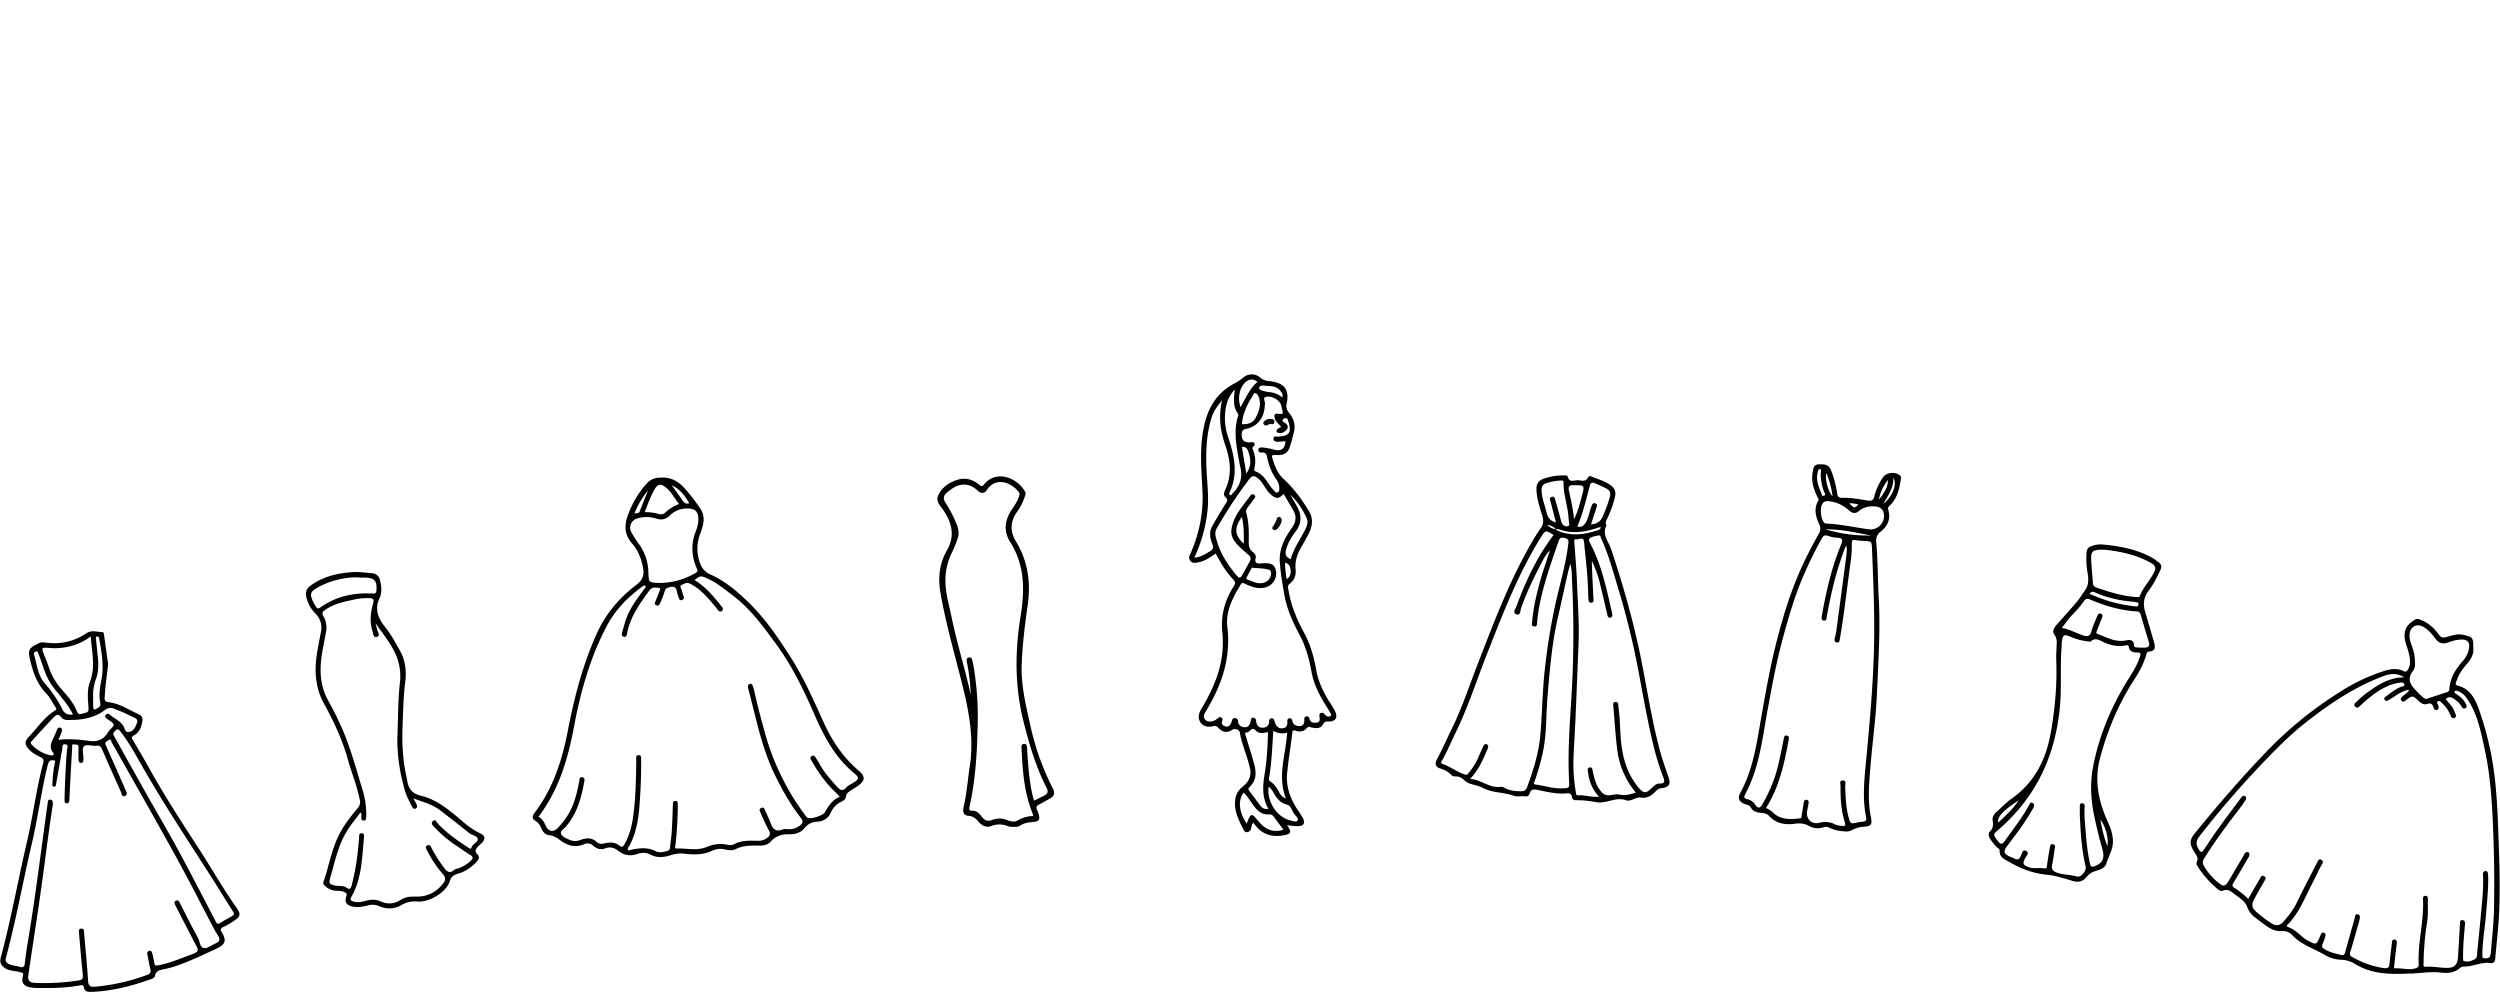 <svg xmlns="http://www.w3.org/2000/svg" width="2317" height="919" fill="none"><g clip-path="url(#a)"><path fill="#000" fill-rule="evenodd" d="M1193.42 765.644c-.17-.27-.36-.552-.55-.852 1.9.19 3.53.4 5.14.65 1.82.196 3.64.273 5.47.23 4.73-.33 6.32-2.74 4.25-7a85.99 85.99 0 0 0-5.56-8.86c-6.62-10.189-10.47-21.26-9.23-33.48.8-7.932 1.9-15.847 3-23.767.64-4.581 1.27-9.165 1.85-13.753.29-2.24 1.1-2.15 2.92-1.56 3.9 1.28 7.65.86 10.44-2.52 1.17-1.428 2.3-1.098 3.55-.736.29.084.59.17.89.236 4.02.86 8.28 1.34 10.62-3 1.26-2.34 2.62-2.61 4.94-2.54 6.62.22 9.06-3.7 6.13-9.7-1.47-2.8-3.1-5.511-4.88-8.12-5.88-9.17-10.47-18.78-12.47-29.68-2.16-11.95-5.24-23.6-11.16-34.47-6.68-12.27-12.18-25.1-14.47-39.1-.07-.401-.16-.805-.25-1.21-.44-1.905-.88-3.825 1.41-5.54 4.36-3.28 5.83-7.99 5.31-13.28-.69-6.91 1.11-13.11 4.46-19.11.54-.958 1.08-1.914 1.63-2.868 2.16-3.81 4.34-7.627 6.27-11.552 3.42-6.91 4.11-13.82-.24-20.82-6.69-10.82-14.15-21.04-23.52-29.62-5.59-5.15-7.8-11.74-10-18.54-.85-2.62-.72-3.72 2.78-3.42 7.62.67 11.33-1.67 13.33-7.67 1.39-4.3 2.5-8.66 3.6-13 .85-2.972.96-6.105.32-9.129a18.99 18.99 0 0 0-3.96-8.231c-1.97-2.51-3.95-5.24-3.08-9.07 3.01-13.27-1.83-19.78-15.43-21.27-3.43-.37-6.5-1.06-9.34-3.59-4.2-3.72-11.06-3.52-15.2.11a49.728 49.728 0 0 1-9.3 6.12c-15.36 8.34-23.39 21.92-27.11 38.66-3.93 17.715-2.93 35.493-1.92 53.292.12 2.275.25 4.551.37 6.828 1.04 20.08-2.8 38.97-10.59 57.26-.17.402-.36.802-.55 1.201-1.03 2.184-2.04 4.326-.06 6.669 2.14 2.528 4.99 1.866 7.6 1.259l.74-.169c5.62-1.25 10.3-4.53 15.16-7.95.45.818.9 1.623 1.34 2.418.95 1.724 1.88 3.402 2.83 5.072a83.655 83.655 0 0 0 12 16.53c2.27 2.37 2.2 3.76.63 6.19-8.17 12.7-12.13 26.46-10.76 41.7.63 6.127.71 12.298.24 18.44-1.7 19.54-9.55 36.85-19.44 53.4-2.48 4.16-3.78 8.38-1.08 12.63 2.82 4.43 7.6 4.59 12.1 3.67 2.41-.5 3.38.19 4.88 1.82 3.66 3.98 8.11 4.45 12.11 1.79 2.85-1.9 6.97-.8 7.55 2.57 1.05 6.122 2.99 11.971 4.94 17.821 1.73 5.176 3.45 10.354 4.55 15.72 1.47 7.32-2.21 12.569-7 16.419a17.79 17.79 0 0 0-4.88 5.745 17.725 17.725 0 0 0-2.03 7.255c-.92 9.525 3.19 17.639 7.28 25.723.19.386.39.771.58 1.157.71 1.41 1.77 2.53 3.55 2.13a4.06 4.06 0 0 0 3.34-3.24c.11-.406.19-.831.27-1.262.26-1.44.54-2.961 2.01-4.138 7.2 10.95 17.34 14.03 29.6 11.28 4.79-1.08 5.51-2.85 2.92-6.85-.25-.431-.53-.862-.84-1.328Zm-27.91-411.582c-4.25 3.16-6.66 7.15-9 11.12-1.56 2.644-3.01 5.315-4.49 8.053v.002c-.75 1.373-1.5 2.763-2.28 4.175-3-8.57-.86-18.79 5-23.49 3.26-2.65 6.78-3.2 10.77.14Zm-21.4 9.39v-.003c.08-.869.16-1.748.23-2.637-3.68 4.46-6.07 8.46-7.34 13.22a53.528 53.528 0 0 0 1.2 30.95c5.63 17.03 9.7 34 1.38 51.35-.51 1.07-.48 2.01.56 2.56.75.397 1.07-.12 1.38-.625.12-.194.24-.387.38-.525 7.1-6.85 10.12-14.93 7.64-24.75-.44-1.737-.75-3.502-1.06-5.272-.06-.359-.13-.719-.19-1.078l-.3-1.633c-2.3-12.705-4.6-25.41-.89-38.307.05-.141.09-.283.14-.425v-.003c.37-1.046.74-2.128-.14-3.342-4.25-5.8-3.65-12.277-2.99-19.48Zm42 32.939c.41-.188.84-.385 1.28-.619-.7-.95-1.5-1.801-2.3-2.64-1.66-1.75-3.27-3.45-3.74-5.89-.43-2.14-.48-4.22 2.73-3.81 5.23.67 5.37.51 4-4.72-.15-.556-.27-1.137-.39-1.728v-.001c-.08-.397-.16-.799-.25-1.201-1.14-4.57-8.31-9.32-14-8-2.33.538-1.89 2.263-1.42 4.088.3 1.193.61 2.429.17 3.402-.07.194-.05.427-.02.66.01.115.02.23.02.34-.69 11.46-6.91 19.03-17.49 21.24-2.43.51-3.75 1.79-3.91 4.39-.37 5.86 2.38 8.64 8.25 8 .19-.02.38-.047.56-.073.99-.141 1.89-.269 2.65.633 1.16 1.41.39 2.5-.69 3.41-1.2 1.015-.75 2.022-.31 3.017.08.192.17.383.24.573 2 5.323 2.38 11.12 1.1 16.66-.38 1.73-.06 2.35 1.43 2.94 5.38 2.16 8.67 6.4 11.67 11.16a44.568 44.568 0 0 0 5.22 6.64l.06.065c.8.88 1.96 2.165 3.32 1.345 1.13-.69 1.37-2.2 1.37-3.59 0-3.019-.95-5.961-2.73-8.4-4.6-6.33-7.12-13.49-8.68-21-.54-2.88-1.74-4.04-4.54-3.88-1.77.1-3.61-.18-3.48-2.43.13-2.25 2.06-2.39 3.77-2.25 3.48.296 6.93.925 10.29 1.88 7.04 2 10.57-.55 11.12-7.67-.69.052-1.38.111-2.08.17-1.58.136-3.17.271-4.76.32-2.1 0-4.39-.33-4.28-3 .09-2.179 1.49-2.026 2.92-1.868.44.048.88.097 1.29.078 11.25-.5 12.57-4.36 9.48-14.36l-.04-.114c-.38-1.257-.93-3.034-2.87-2.646a3.384 3.384 0 0 0-2.3 1.65c-.39 1.337.72 1.973 1.68 2.525.2.117.4.23.57.345 2.4 1.57 3.26 3.9 1.6 5.9-1.86 2.21-4.56 4.15-7.86 3.27-1.85-.49-2.19-2.12-.85-3.49.56-.574 1.34-.929 2.2-1.321Zm-79.24 120.441a135.342 135.342 0 0 0 12.13-42.56c1.14-9.649.48-19.447-.18-29.178v-.002c-.09-1.241-.17-2.481-.25-3.72-1.19-18.34-1.14-36.51 4.3-54.31 1.85-6.074 5.64-10.916 9.53-15.876l.22-.284a70.097 70.097 0 0 0-.57 28.88c1.09 5.023 2.49 9.973 4.2 14.82 4.35 13.4 5.46 26.64-.9 39.78-1 2-1.48 4.77.15 6.14 3.01 2.52 1.74 4.37.37 6.361-.26.38-.52.764-.76 1.159l-.51.84c-3.83 6.258-7.65 12.497-11.19 18.9-3.07 5.57-1.84 11.41.31 16.91 1.16 2.93.65 4.37-1.94 6l-.25.157-.24.155c-4.24 2.675-8.39 5.299-14.42 5.828Zm85.14-55.099v.001c2.08 3.593 4.16 7.164 6.3 10.698 3.53 5.81 3 11.18-.93 16.67-6.81 9.65-12.19 19.85-11.24 32.28.77 10.12 2.47 20.08 4.23 30 2.35 13.3 7.9 25.43 14.14 37.12 5.75 10.79 8.83 22.23 11 34 2.09 11.41 7 21.41 13.11 31 1.43 2.25 2.85 4.5 4.13 6.83.08.14.16.285.25.433.58.989 1.26 2.143-.18 3.047a3.252 3.252 0 0 1-3.74-.48 14.492 14.492 0 0 1-1.8-1.72 2.67 2.67 0 0 0-3.15-.8c-1.32.55-1.44 1.74-1.27 2.94l.03.219c.34 2.488.71 5.286-2.57 5.781-2.93.45-6 0-6.82-4a2.387 2.387 0 0 0-.92-1.478 2.332 2.332 0 0 0-1.68-.442c-1.56.22-2.18 1.43-2.08 2.91.24 3.18-.63 6.06-4.11 6.21-3.18.13-6.24-1.07-7-5-.28-1.34-1.19-2.59-2.83-2.22-1.64.37-1.92 1.6-1.77 3.11.33 3.24-.73 5.67-4.29 6.12-3.56.45-5.61-1.53-6.94-4.53-.2-.46-.34-.952-.48-1.444-.14-.471-.27-.941-.46-1.386-.47-1.08-1.11-2.19-2.54-1.9-.59.076-1.14.366-1.53.815-.4.45-.61 1.027-.61 1.625 0 4.15-2.18 6.25-6.1 6.3-4.19.06-5.52-2.81-6-6.49-.01-.377-.1-.748-.26-1.091-.16-.343-.38-.65-.66-.904a2.832 2.832 0 0 0-2.08-.725c-1.6.127-1.77 1.324-1.94 2.542l-.06.388c-.59 3.16-1.94 6-5.64 5.84-3.4-.18-5.93-2-6.2-5.9 0-.336-.06-.67-.19-.981a2.509 2.509 0 0 0-1.4-1.373 2.47 2.47 0 0 0-.98-.176 2.482 2.482 0 0 0-1.9.406c-.27.193-.5.439-.67.723a2.4 2.4 0 0 0-.34.931c-.28 1.133-.7 2.226-1.26 3.25-1.05 1.92-2.72 3.12-4.92 2.32-2.2-.8-4.07-1.88-3-4.77.5-1.34.58-2.65-.83-3.52-1.19-.733-2.09-.045-2.98.633-.17.126-.33.251-.5.367a12.52 12.52 0 0 1-3.37 2.08c-2.75.86-5.84 1.38-8-1-2.31-2.5-.91-5.25.61-7.76 11.61-19.17 19.94-39.45 20.6-62.21.21-4.98.02-9.97-.57-14.92-2.06-15.5 4.9-28.1 12.43-40.59 1.09-1.806 2.27-1.214 3.62-.535.19.096.38.193.58.285 5.61 2.6 11.35 4.74 17.75 3.31 1.89-.374 3.67-1.15 5.23-2.275a13.19 13.19 0 0 0 3.8-4.245 13.424 13.424 0 0 0 1.7-5.445c.16-1.915-.08-3.844-.73-5.655-1-3.05-3.44-4.43-6.38-4.85a32.467 32.467 0 0 0-5.49 0c-.39.014-.79.037-1.18.06-3.37.196-6.59.383-5.16-5.41.47-1.91-.93-3.87-2.61-5.12-3.3-2.44-3.94-5.66-3.86-9.61.2-9 .2-18-2.27-26.73-.56-2 .1-3.5 1.3-5 .8-1.057 1.6-2.133 2.39-3.212 1.18-1.607 2.37-3.221 3.61-4.788.88-1.16 1.57-2.35.31-3.5a2.384 2.384 0 0 0-.83-.565 2.43 2.43 0 0 0-1-.163 2.346 2.346 0 0 0-1.74.918c-1.42 1.993-2.92 3.949-4.42 5.906v.001c-5.87 7.667-11.76 15.358-13.31 25.403-1.05 6.77 2.59 11.81 7.16 16.23 2.86 2.77 5.81 5.48 8.88 8 2.1 1.75 2.06 3.64.91 5.74-1.65 3.03-3.33 6.041-5.01 9.05l-.01.001v.001c-.75 1.34-1.49 2.678-2.24 4.018-1.26 2.26-2.66 2.76-4.52.54-9.28-11.08-17-22.95-20-37.41-.44-2.481.06-5.037 1.4-7.17a408.43 408.43 0 0 1 29.35-44.52c3.25-4.36 5-4.49 9.24-.9 1.74 1.468 2.97 3.324 4.21 5.182.24.357.48.714.72 1.068.45.648.88 1.308 1.31 1.966 1.49 2.275 2.97 4.537 5.1 6.274 4.85 4.2 7.25 4.11 11.84-.59.77 1.323 1.54 2.643 2.3 3.96v.001h.01Zm-16.82 216.739c-.33 13-1 25.59-3 38-1.86 11.3-2.91 22.34 3.38 33.17a6.91 6.91 0 0 1-4.05-.244 6.935 6.935 0 0 1-3.21-2.476c-1.79-2.29-3.52-4.627-5.25-6.965-1.72-2.337-3.45-4.675-5.24-6.965-1.08-1.39-.91-2.41.18-3.44 8.31-7.883 5.71-16.931 3.12-25.968l-.12-.402c-.94-3.222-1.93-6.426-2.92-9.63v-.001c-1.12-3.596-2.23-7.191-3.27-10.809-.07-.236-.18-.517-.3-.82-.53-1.366-1.23-3.156.92-3.05 1.19.05 2.12-.826 3.03-1.688 1.46-1.379 2.89-2.724 5.3-.182 2.92 3.2 6.89 2.47 11.43 1.47Zm16.59 61.43c-3.52-1.022-4.96-3.477-6.34-5.817v-.002l-.01-.022-.3-.509c-2-3.46-4.06-6.93-7.58-9.07-1.66-1-1.58-2.23-1.31-3.79 1.87-10.993 2.55-22.099 3.23-33.365v-.008c.2-3.315.41-6.644.64-9.987a16.197 16.197 0 0 0 12.8 1.73c-.36 6.108-1.33 12.168-2.3 18.213-2.27 14.152-4.53 28.22 1.17 42.627Zm-24.87 21.89c5.98 7.11 13.25 10.1 22.58 7.26-.84-1.146-1.68-2.283-2.51-3.414l-.01-.004a755.14 755.14 0 0 1-6.28-8.592 5.018 5.018 0 0 0-4.69-2.27c-6.01.47-9.88-2.73-13.42-7.12-1.26-1.565-2.38-3.237-3.5-4.909-1.93-2.879-3.86-5.757-6.5-8.091-5.43 7.35-4.37 17.55 2.82 28.7 4.12-10.3 4.14-10.32 11.51-1.56Zm29.32-243.57c-5-1.93-5.32-4.91-4.21-9.07 1.67-6.28 5.14-11.63 8.83-16.61 5.89-7.94 5.57-15.56 1-23.62-.45-.796-.91-1.587-1.37-2.379v-.002c-1.5-2.573-3-5.15-4.21-7.879a73.11 73.11 0 0 1 14.66 21.34c1.78 3.89.31 7.74-1.57 11.4-1.32 2.548-2.74 5.043-4.16 7.541-3.5 6.136-7 12.285-8.97 19.279Zm-15.61 216.959c-1.26-2.175-2.53-4.381-4.84-6.069-1.85 12.91 6.79 27.14 18.74 30.84.3.089.61.185.92.285 2.6.809 5.81 1.81 7.08.305 1.15-1.354-.62-3.427-2.16-5.227-.38-.446-.75-.876-1.05-1.273-.73-.924-1.25-2.038-1.78-3.151-1.07-2.247-2.14-4.49-4.81-5.159-5.65-1.47-9.04-5.27-11.78-10-.11-.183-.21-.367-.32-.551ZM1151 393.172c.79-9.92 4.92-18.2 9.86-26.16.15-.242.29-.527.43-.82.5-1.006 1.03-2.103 2.14-1.84 1.43.34 2.61 2 3.18 3.63 2.47 7.05.32 13.36-3.07 19.52-2.7 4.9-7.21 5.73-12.54 5.67Zm9.1 145.487c2.42.957 4.85 1.914 7.59 1.873 2.87-.06 5.59-.68 7.7-2.82 2.88-2.86 3.76-8.76 1-9.59-3.65-1.111-7.55-1.37-11.46-1.629-1.58-.105-3.16-.21-4.72-.371-.05 0-.14.161-.21.298v.001l-.06.101c-.45.844-.9 1.684-1.35 2.523v.002c-1.12 2.075-2.23 4.15-3.27 6.285-.58 1.25.56 1.85 1.42 2.11 1.14.342 2.25.78 3.36 1.217Zm-9.14-59.597c-7.31 10.27-6.87 17 1.85 24.84v-1.824c-.01-8.007-.02-15.317-1.85-23.016Zm.04-64.85c4.41-.429 5.34 2.491 6.27 5.414l.08.236c2 6.32 2.39 12.45-2.28 19-.47-2.859-.93-5.618-1.37-8.311v-.003l-.01-.027v-.006c-.93-5.622-1.81-10.956-2.69-16.303Zm25.49-50.74c4.45.339 8.68 2.047 12.12 4.89.53-3.43-1.13-5.31-2.85-7.08-3.03-3.174-6.94-3.387-10.82-3.599-.89-.049-1.78-.097-2.65-.181l-.18-.017c-2.07-.202-4.9-.477-5.11 2.137-.13 1.639 2.35 2.266 4.22 2.739l.43.111c1.58.469 3.2.804 4.84 1Zm16.01 173.32a90.37 90.37 0 0 1-1.5-15.22c3.36.59 4.5 3.06 5 5.71.59 3.42.34 6.79-3.5 9.51Zm299.46 205.41c5.08-1.245 10.13-2.482 15.41-.391 2.52.6 4.74-.328 6.96-1.256 2.08-.87 4.17-1.741 6.51-1.364 5.3.85 9.68-1.59 13.3-5.44 1.36-1.44 2.69-2.8 4.92-3.11 8.48-1.2 9.71-3.5 6.88-11.68l-.9-2.598c-2.21-6.358-4.43-12.734-6.19-19.212-5.45-19.772-9.17-39.906-12.89-60.04-1.95-10.567-3.91-21.135-6.11-31.65-6.86-32.73-16.08-64.79-26.65-96.5-.63-1.895-1.56-3.743-2.49-5.599-2.48-4.958-4.99-9.967-1.98-16.051.07-.157.11-.327.11-.5 0-.172-.04-.343-.11-.5-1.07-1.814-.36-3.225.44-4.831a97.62 97.62 0 0 0 7.64-21.219c1.03-4.45-.24-7.76-3.87-10.4-4.18-3.02-8.92-4.801-13.66-6.581-1.63-.613-3.26-1.226-4.87-1.889a2.002 2.002 0 0 0-2.6 1c-1.65 3.696-4.61 3.281-7.35 2.896-.78-.111-1.55-.219-2.27-.226-.74-.007-1.56.126-2.39.262-2.75.45-5.68.929-6.81-3.532-.3-1.209-1.82-1.185-3.1-1.165-.16.003-.31.005-.46.005a52.6 52.6 0 0 0-18.6 3c-4.58 1.58-6.92 4.5-6.83 9.69.12 7.944 2.46 15.309 4.81 22.711l.48 1.529c1.25 3.95 1.46 8.01-.93 11.4-6.63 9.41-12.14 19.48-17.46 29.64-14.87 28.437-26.44 58.305-38 88.168l-3.12 8.042c-2.25 5.775-4.4 11.585-6.56 17.396-5.47 14.757-10.94 29.517-17.91 43.694-1.58 3.232-3.11 6.491-4.64 9.753-2.85 6.063-5.7 12.133-8.88 18.037-2.01 3.72-1.77 7.01 2.62 8.39 4.06 1.28 7.66 2.95 10.61 6.1a5.058 5.058 0 0 0 3.59 1.44c3.72-.3 6.35 1.43 8.83 3.8a14.914 14.914 0 0 0 6.13 3.23c1.01.31 2.03.59 3.06.87 2.68.733 5.38 1.469 7.78 2.75 5.04 2.693 10.51 3.548 15.99 4.403 4.28.669 8.56 1.338 12.64 2.887 1.73.661 3.66.542 5.64.42 1.58-.098 3.19-.198 4.74.1.92.201 1.88.033 2.68-.468a3.637 3.637 0 0 0 1.58-2.212c1.18-4.27 4.03-3.96 7.41-3.27 1.04.211 2.08.428 3.12.644 7.74 1.613 15.51 3.23 23.52 2.516 2.83-.25 4.76.28 5.21 3.52a3.278 3.278 0 0 0 3.61 2.82c6.32-.037 12.63.58 18.82 1.84 4.31.758 8.46-.258 12.59-1.269Zm-49.87-258.05c-5-1.28-7.45-3.89-8.61-8.79-.52-2.168-1.15-4.305-1.79-6.442v-.001c-1.44-4.844-2.88-9.687-2.94-14.877 0-3.37 1.2-5.32 4.4-6.25a51.79 51.79 0 0 1 13.21-2.43c.17 0 .35-.008.53-.016 1.12-.051 2.26-.102 2.22 1.786-.16 6.185 1.08 12.179 2.32 18.175 1.05 5.065 2.09 10.131 2.3 15.315 0 .228.04.461.09.694.05.265.1.53.08.786-.03.592.1 1.285.23 1.979.31 1.595.61 3.197-1.08 3.601-2.88.71-5.28-1.33-6.14-4.54l-.29-1.068v-.002c-1.62-6.063-3.24-12.125-5.01-18.15-.06-.207-.12-.429-.18-.658v-.001c-.39-1.539-.87-3.396-3.14-2.821-2.5.642-1.93 2.371-1.4 3.972.11.317.21.63.29.928 1.09 4.254 2.2 8.499 3.33 12.801l.01.009v.018c.52 1.979 1.04 3.971 1.57 5.982Zm-79.56 237.69c7.48-7.88 11.35-16.48 15.05-25.18.16-.363.32-.72.49-1.078.32-.698.64-1.395.89-2.122.47-1.51.59-3.149-1.32-3.709-1.53-.45-2.43.62-3 2-.54 1.228-1.1 2.447-1.65 3.665v.001c-.96 2.105-1.92 4.206-2.78 6.334a58.124 58.124 0 0 1-9.56 15.119c-.09.11-.17.223-.26.333-.42.584-.8 1.103-2.04.767-4.11-1.111-7.77-3.158-11.43-5.204v-.001c-3.13-1.748-6.25-3.494-9.65-4.655-2.35-.799-1.48-2.223-.72-3.455.11-.187.22-.37.32-.545 3-5.32 5.55-10.834 8.09-16.346v-.002c1.29-2.776 2.57-5.552 3.91-8.302 7.95-16.159 14.17-33.005 20.4-49.85v-.003c2.81-7.621 5.63-15.241 8.6-22.797.74-1.872 1.47-3.744 2.21-5.616v-.001c13.85-35.255 27.71-70.504 47.79-102.903 4.44-7.165 4.46-7.15 11.98-2.471l.02.011c-15.26 20-25.73 42.54-34.41 66-.18.489-.45 1.04-.73 1.618-1.07 2.187-2.33 4.758.39 5.802 3.38 1.305 3.83-1.451 4.23-3.857.12-.745.23-1.457.43-2.003 5.66-15.88 13.16-30.88 21-45.73a31.25 31.25 0 0 1 5.78-7.55c-.88 2.692-1.79 5.378-2.7 8.065-2.04 6.024-4.08 12.051-5.82 18.165-3.63 13-6.9 26-8 39.49-.03.346-.09.717-.15 1.094-.27 1.639-.56 3.389 1.93 3.666 2.59.288 2.67-1.839 2.73-3.498.01-.298.03-.581.05-.832 2.33-23.643 9.97-45.854 17.61-68.069l2.19-6.391c1.22-3.55 2.62-3.9 6-3.13 3.72.852 3.42 2.976 3.06 5.474l-.06.426c-1.6 13.194-4.77 26.067-7.95 38.928-1.1 4.386-2.16 8.78-3.19 13.182a571.147 571.147 0 0 0-10.46 63.27c-1.35 11.59-1.94 23.214-2.53 34.832-.44 8.771-.89 17.538-1.66 26.288-1.48 16.86-6.52 32.84-12.34 48.62-1 2.7-2.62 3.63-5.58 3.63-5.25 0-10.27-.45-15-3a6.787 6.787 0 0 0-3.78-1.09c-5.7.852-10.56-1.272-15.57-3.469-4-1.747-8.09-3.54-12.81-3.921Zm153.55 12.699c-5.39 1.72-10.2 3.121-15.46 1.811a13.57 13.57 0 0 0-5.44.219c-7.12 1.23-9.29.27-13.43-5.91-2.93-4.374-4.07-9.346-5.22-14.331v-.006l-.36-1.553c-.06-.262-.11-.543-.16-.827-.23-1.414-.48-2.911-2.44-2.703-2.47.274-2.15 2.326-1.9 3.922.03.155.05.305.07.448 1.19 8.32 3.83 16.07 10.26 22.76-3.78.364-7.29-.131-10.69-.612-2.96-.418-5.84-.824-8.75-.648-1.78.1-1.93-1.417-2.06-2.667-.03-.254-.05-.497-.09-.713a155.347 155.347 0 0 1-2-33.78c.25-5.657.57-11.312.88-16.967v-.003c.34-6.121.67-12.243.94-18.37.54-12.357 1.03-24.718 1.52-37.08v-.019c.41-10.39.82-20.78 1.26-31.171.58-13.634-.09-27.211-.77-40.791-.27-5.345-.53-10.69-.72-16.039-.34-9.298-1.05-18.591-1.76-27.883v-.008c-.21-2.796-.43-5.592-.63-8.389-.01-.183-.03-.366-.04-.547-.16-1.798-.29-3.402 2.37-2.903.69.14 1.52-.054 2.35-.25 1.92-.448 3.87-.904 4.24 2.64l.48 4.62v.005c.91 8.689 1.81 17.38 2.52 26.085.4 5.013.59 10.04.78 15.069.09 2.284.17 4.568.28 6.851.09 1.92.35 4 2.84 3.8 2.16-.173 2.02-1.825 1.89-3.284-.02-.222-.04-.439-.05-.646-.09-1.913-.19-3.826-.29-5.739v-.126c-.49-9.627-.97-19.267-1.22-28.975 3.41 6.886 6 14.149 7.72 21.64 2.25 9.2 4.41 18.42 6.56 27.64.05.199.09.404.13.61.32 1.494.64 3.045 2.64 2.72 2.59-.43 2.08-2.7 1.69-4.43l-1.05-4.662c-4.33-19.203-8.66-38.395-17.39-56.278-.11-.224-.23-.445-.35-.664-.19-.365-.39-.729-.54-1.116-.2-.516-.48-1.076-.77-1.647-.89-1.765-1.83-3.64-.61-4.683 1.71-1.45 4.32-1.943 6.8-2.412.53-.101 1.05-.2 1.56-.308 1.42-.298 1.68.794 1.93 1.792.08.34.16.669.28.928 5.83 12.528 9.72 25.694 13.62 38.889v.007l.01.003v.007c.57 1.945 1.15 3.89 1.73 5.834a737.266 737.266 0 0 1 18.76 75.39c.69 3.688 1.37 7.377 2.05 11.064 3.93 21.306 7.85 42.577 13.08 63.616a233.36 233.36 0 0 0 8.59 27.081c1.36 3.56.72 5.419-3.4 5.319-2.72-.07-4.65 1.44-6.48 3.26-6.48 6.46-8.4 6.52-14.15-.62-8.69-10.8-12.91-23.53-14.76-37.06-.8-5.861-1.1-11.767-1.4-17.674-.32-6.366-.65-12.733-1.6-19.046-.06-.372-.08-.781-.1-1.196-.1-1.692-.21-3.485-2.47-3.284-2.66.236-2.37 2.426-2.1 4.376.03.282.07.559.1.824.33 3.857.63 7.718.92 11.579v.007c.71 9.211 1.42 18.423 2.59 27.574a75.79 75.79 0 0 0 17.21 39.63Zm-59.22-199.243c-.07-4.054-.15-8.227-1.48-12.737-.29 1.032-.54 1.89-.77 2.663-.23.778-.43 1.47-.62 2.167-2.11 8.803-4.06 17.657-6.02 26.502-1.37 6.228-2.74 12.451-4.17 18.648-5.35 23.245-7.34 46.863-9.32 70.507-.1 1.134-.19 2.269-.29 3.403-.46 5.578-.69 11.169-.92 16.76-.36 8.994-.73 17.989-2.08 26.93-1.71 11.39-4.94 22.34-8.61 33.2-.08.238-.21.509-.35.794-.58 1.225-1.29 2.714 1.14 3.006 3.01.361 5.97.985 8.93 1.609 4.83 1.018 9.67 2.035 14.69 1.911l.45-.011h.01c3.59-.091 5.42-.137 6.27-1.073.89-.967.73-2.885.41-6.786v-1.53c-1.04-21.787.31-43.536 1.65-65.24.2-3.161.39-6.321.58-9.48a946.646 946.646 0 0 0 .63-107.07c-.08-1.382-.1-2.771-.13-4.173Zm19.38-54.542c-.57 1.757-1.14 3.53-1.73 5.325 5-.45 8.55-2.4 10.66-6.98 2.8-6.03 5.11-12.281 6.89-18.69.93-3.41-.07-6-3.07-7.55-3.67-1.93-7.51-3.57-11.34-5.17-1.97-.82-3.43-.37-4.09 2.07-.56 2.103-1.12 4.208-1.67 6.313v.013c-2.84 10.798-5.68 21.597-9.99 32.004 4.04.81 6.01-.89 7.74-3.78 1.7-2.843 2.56-5.972 3.42-9.086.59-2.165 1.19-4.323 2.06-6.374.7-1.66 1.5-3.2 3.61-2.29 1.79.78 1.45 2.29.92 3.84-1.16 3.422-2.27 6.856-3.41 10.355Zm-17.44.566c-.59-7.224-2.06-14.166-3.54-21.083-.39-1.836-.78-3.67-1.15-5.507-.72-3.54-.09-5.08 4-5.07h.45c10.2-.003 10.2-.003 7.49 10.19-1.91 7.29-3.86 14.62-7.25 21.47Zm-13.39 9.37a12.03 12.03 0 0 0-3.37-.223 12.73 12.73 0 0 0-8.27-3.997c3.87 3.05 4.4 3.298 8.19 4.053v.007c.09.104.17.222.26.341.18.269.38.541.64.659 12.76 5.76 25.49 4.14 38.17-.24a3.335 3.335 0 0 0 1.74-.936c.47-.479.79-1.091.91-1.754a5.472 5.472 0 0 0-1.44.09c-12.09 4.13-24.26 6.56-36.83 2ZM99.543 621.301c.226-1.841.455-3.713.687-5.628-.41-2.947-.823-5.894-1.236-8.841-.86-6.138-1.743-12.44-2.604-18.759-.15-1.08-.48-2.26-1.54-2.26-1.355-.02-2.74-.188-4.127-.357-3.607-.439-7.236-.88-10.443 1.287a52.682 52.682 0 0 1-36.94 8.93l-.507-.06c-2.213-.262-4.614-.547-6.843.54-9.78 4.74-10.34 6.17-7.78 16.69 2.7 11.12 6.51 21.51 14.75 30 2.368 2.437 4.142 5.445 5.915 8.452.788 1.336 1.575 2.672 2.415 3.958l.168.244c.696 1.008 1.313 1.901-.418 2.966-7.053 4.359-12.285 10.549-17.52 16.742-2.27 2.685-4.54 5.37-6.96 7.908-4.15 4.37-3.61 7.34.55 11.69 2.94 3.08 6.65 5.06 10.35 6.87 2.82 1.37 3.34 2.841 2.56 5.731-3.63 13.462-6.133 27.158-8.636 40.859-1.944 10.643-3.89 21.289-6.364 31.83-3.25 13.848-6.195 27.765-9.14 41.683-4.659 22.01-9.317 44.02-15.18 65.757-1.03 3.81-.17 6.66 3.08 9.14 3.054 2.324 6.574 2.871 10.082 3.416 1.535.239 3.067.477 4.558.864.164.045.322.087.474.127 2.248.601 3.1.828 2.276 3.873-1.56 5.72.69 8.82 6.55 10.09a35.75 35.75 0 0 0 6.95.58c12.82.25 25.61.07 38.29-2.14.269-.046.562-.115.867-.186 1.558-.363 3.413-.795 3.773 1.346.8 4.66 3.91 4.75 7.39 4.61 19.3-.74 37.78-5.58 55.78-12.07 1.15-.41 2.67-1.59 2.84-2.59.797-4.803 4.225-5.496 7.909-6.241.289-.058.58-.118.871-.179a94.562 94.562 0 0 0 12-3.3c10.871-3.854 21.264-8.702 31.67-13.555 1.636-.763 3.272-1.526 4.91-2.285 7.87-3.64 9.19-7.499 4.69-14.819-1.54-2.52-1.82-3.711 1.31-5.081a67.678 67.678 0 0 0 10.34-6c5.7-3.83 5.98-6.07 1.93-11.83-7.729-10.978-14.777-22.398-21.824-33.817-4.124-6.681-8.247-13.361-12.506-19.953l-2.346-3.621c-15.133-23.35-30.263-46.698-43.784-71.039-4.722-8.55-9.704-16.944-14.68-25.327l-1.1-1.853c-1.18-1.99-1.14-2.93 1.13-4.13 5.18-2.74 6.91-7.82 7.82-13.2a5.43 5.43 0 0 0-3.11-6.25c-2.752-1.194-5.434-2.573-8.116-3.952-6.214-3.195-12.425-6.388-19.494-7.268-3.56-.44-4.57-1.62-4.23-4.92.16-1.558.265-3.122.37-4.686.117-1.751.234-3.502.43-5.244.528-4.835 1.121-9.67 1.743-14.742ZM85.06 599.908c-.37-3.305-.747-6.652-.981-10.056a52.965 52.965 0 0 1-17.85 8.78 57.956 57.956 0 0 1-21.22 1.85c-6.4-.55-6.58-.23-4.33 5.89.583 1.575 1.214 3.135 1.843 4.695.99 2.451 1.98 4.9 2.787 7.405a57.816 57.816 0 0 0 12.22 20.88c5.33 6 10.71 12.31 13.77 20 1.28 3.204 3.278 2.587 5.246 1.978.445-.138.89-.275 1.324-.368l.174-.037c2.277-.482 4.24-.897 3.986-4.613-.053-.784-.11-1.572-.167-2.362-.547-7.54-1.108-15.292 1.607-22.398 3.966-10.488 2.803-20.848 1.591-31.644Zm131.73 246.345c0 1.73-1.19 2.46-2.32 3.13a261.942 261.942 0 0 1-3.498 1.986h-.001c-2.31 1.297-4.621 2.593-6.831 4.014-2.48 1.62-3.28.44-4.36-1.63a14460.86 14460.86 0 0 1-6.109-11.755h-.001v-.001c-9.388-18.075-18.76-36.119-28.45-53.994-6.016-11.094-12.292-22.041-18.569-32.99l-.001-.001c-3.562-6.214-7.125-12.428-10.64-18.669a8610.264 8610.264 0 0 1-29.44-52.69c-.136-.245-.285-.491-.434-.739-.95-1.57-1.936-3.2.034-5.031.191-.177.37-.35.542-.514 1.684-1.616 2.541-2.438 5.128.894 6.53 8.39 11.8 17.47 16.95 26.63 16.997 30.221 35.75 59.315 54.508 88.418 3.313 5.142 6.628 10.283 9.932 15.432 5.087 7.916 10.069 15.896 15.051 23.876l.005.009c2.411 3.861 4.822 7.721 7.244 11.575l1.26 2.05ZM51.27 705.133a107.118 107.118 0 0 0-2.59 19.57c0 .377-.034.786-.069 1.197-.12 1.427-.243 2.881 1.07 3.153 2.042.363 2.275-1.54 2.472-3.153.037-.298.072-.586.117-.847.935-5.14 1.833-10.288 2.73-15.435.898-5.148 1.795-10.295 2.73-15.435.071-.391.077-.848.083-1.317.02-1.571.041-3.272 2.537-3.033 2.883.268 2.385 2.277 1.979 3.913-.108.435-.21.844-.239 1.187-1.24 14.57-1.8 29.18-2.25 43.79v2.673l-.001.114c-.01 1.414-.02 2.982 2.001 2.973 1.93 0 2.38-1.57 2.46-3.15.115-2.159.203-4.321.29-6.484.088-2.154.175-4.31.29-6.466l2-35.81c.014-.221 0-.477-.015-.743-.06-1.092-.13-2.338 1.705-1.887.392.096.857.099 1.334.103 1.447.01 2.994.021 2.866 2.647-.113 2.327-.075 4.663-.038 6.997.02 1.166.038 2.33.038 3.493 0 1.74.12 3.68 2.22 3.86 2.112.174 2.198-1.419 2.279-2.917.012-.218.023-.435.041-.643.11-1.425-.078-3.01-.263-4.574-.352-2.959-.694-5.843 1.013-7.426 1.293-1.178 3.813-.882 6.466-.57 1.718.202 3.491.41 5.024.23 3-.35 3.93.83 5 3.23a2569.69 2569.69 0 0 0 17.4 39.2c.179.39.327.87.481 1.368.537 1.736 1.141 3.69 3.309 2.812 2.789-1.126 1.67-3.468.696-5.504-.15-.314-.297-.622-.426-.916a3963.217 3963.217 0 0 0-16.28-36.86 33.926 33.926 0 0 0-1.55-3.66c-1.476-2.42.15-3.415 1.575-4.286.342-.209.672-.411.945-.623 1.777-1.381 2.152.03 2.448 1.141.092.346.176.664.292.859a60002.41 60002.41 0 0 0 10.908 19.278l.001.002.002.004.002.003.002.004.001.001c16.328 28.848 32.655 57.695 48.674 86.708 8.233 14.933 16.097 30.066 23.961 45.201l.001.001v.001l.001.001v.001c3.779 7.272 7.557 14.545 11.377 21.795a62.842 62.842 0 0 0 3.58 6c2.3 3.39 1.81 5.809-2.1 7.439-1.193.494-2.407 1.177-3.615 1.856-2.527 1.421-5.032 2.829-7.285 2.484-2.471-.375-3.296-3.085-4.136-5.844-.415-1.362-.833-2.736-1.454-3.846-4.06-7.285-7.834-14.724-11.61-22.167v-.002l-.001-.001-.004-.007-.005-.01a1492.76 1492.76 0 0 0-4.769-9.349l-.074-.148-.063-.129-.071-.147c-.73-1.499-1.546-3.175-3.613-2.27-2.299 1.006-1.23 3.102-.432 4.666l.032.064c4.097 8.041 8.236 16.057 12.375 24.073l.001.003.002.002.001.003.001.002.002.003.022.044c1.57 3.04 3.139 6.08 4.706 9.12.075.149.162.292.25.434v.001c.088.142.175.285.25.435 4.414 8.252 4.342 8.28-4.366 11.539l-.214.081c-1.15.432-2.297.868-3.445 1.304l-.003.001c-8.322 3.16-16.618 6.311-25.432 8.095-3.18.65-3.57-.119-3.95-2.669a79.092 79.092 0 0 0-1.93-8.741c-.35-1.33-1.21-2.56-2.9-1.93-1.38.51-1.92 1.51-1.56 3.15.423 1.99.801 3.992 1.179 5.992.516 2.733 1.032 5.466 1.661 8.168.64 2.75-.49 4.001-2.86 4.861a184.959 184.959 0 0 1-48.45 11c-4.1.38-6.16-.431-6.45-5.391-.59-10.012-1.505-20.001-2.419-29.992v-.008c-.432-4.715-.863-9.431-1.26-14.15a21.648 21.648 0 0 1-.05-.745v-.001c-.106-1.822-.216-3.729-2.71-3.544-2.344.173-2.143 2.258-1.984 3.92.016.161.03.319.043.47 1.07 12.73 2.16 25.46 3.45 38.17.33 3.3.11 4.84-3.92 5.5a208.368 208.368 0 0 1-39.28 2.29c-6.42-.17-8-2-7.15-8.07a7943.22 7943.22 0 0 1 4.51-30.018l.001-.002v-.001c2.587-17.065 5.174-34.129 7.57-51.219 1.223-8.761 2.38-17.533 3.537-26.306 2.161-16.391 4.323-32.784 6.922-49.114.067-.665.084-1.333.05-2 0-1.69-.55-3.06-2.43-3.14-1.907-.082-2.074 1.238-2.253 2.657v.001l-.057.432c-1.854 13.148-3.623 26.31-5.391 39.471-4.108 30.569-8.216 61.134-13.389 91.529-1 5.89-1.74 11.821-2.45 17.761-.36 3-1.67 4.079-4.62 3.119-1.36-.447-2.765-.697-4.175-.948-2.156-.383-4.323-.768-6.355-1.862-2.55-1.41-3-2.87-2.32-5.57 5.706-21.245 10.275-42.747 14.844-64.248 2.926-13.77 5.852-27.539 9.076-41.241 2.718-11.548 4.853-23.217 6.989-34.886v-.001c2.288-12.503 4.576-25.006 7.581-37.363.88-3.49 1.76-6.741 7.27-4.831Zm2.88-19.441c.396-.979.78-1.882 1.144-2.74.711-1.672 1.347-3.169 1.856-4.71.45-1.39.73-3.15-1.19-3.79-1.92-.64-2.61.68-3.24 2.21a258.606 258.606 0 0 1-4.39 10c-1.64 3.56-1.95 7.001.52 10.341 1.91 2.57.37 3.499-1.84 3.069a33.088 33.088 0 0 1-17.84-10.18c-1.39-1.465-.135-2.722.851-3.71l.002-.002.005-.005.142-.143 1.151-1.273c5.856-6.477 11.716-12.959 17.779-19.247l.309-.322c2.15-2.254 4.258-4.465 7.76-.028 1.902 2.418 5.853 2.236 9.375 2.074.703-.032 1.388-.064 2.036-.074 10.13-.22 20.43-2.91 28-8.69 4.772-3.649 7.69-2.37 10.836-.991.664.291 1.339.587 2.044.841 3.691 1.34 7.241 3.065 10.793 4.79 1.538.747 3.077 1.494 4.627 2.21 2.19 1 2.85 2.62 2 4.87-1.42 3.81-2.93 7.57-7.68 8.21-2.392.332-3.027-1.328-3.679-3.036-.076-.198-.152-.397-.231-.594-1.746-4.35-5.342-6.712-8.942-9.076-1.803-1.184-3.606-2.368-5.178-3.804-.88-.81-2.27-.35-3.11.67-1.19 1.43-.29 2.46.79 3.36.701.591 1.542 1.152 2.382 1.713 1.877 1.254 3.748 2.503 4.038 4.057.21 1.093-1.023 2.312-2.382 3.655-.967.955-1.999 1.974-2.618 3.055-3.74 6.52-9.22 9.42-17 8.32-9.49-1.25-18.93-2.25-29.12-1.03Zm-15.048-70.213c-1.392-4.054-2.787-8.116-4.592-12.007l-.168.05c-1.495.443-3.459 1.024-2.852 2.96.735 2.428 1.316 4.918 1.898 7.409 1.605 6.868 3.21 13.745 8.032 19.352a111.795 111.795 0 0 1 16.21 23.789c2.26 4.67 5 5.751 10 5.151-3.303-6.916-7.962-12.592-12.57-18.206-2.549-3.104-5.081-6.189-7.36-9.455-4.048-5.792-6.319-12.405-8.598-19.043Zm47.238 31.173a44.175 44.175 0 0 1 2.66-17.58c2.957-7.932 2.118-15.907 1.274-23.929a259.912 259.912 0 0 1-.464-4.671c-.099-1.09-.219-2.178-.338-3.267-.17-1.548-.34-3.097-.452-4.653-.013-.163-.04-.342-.068-.528-.145-.948-.314-2.061 1.258-2.112 1.416-.045 1.596 1.054 1.774 2.14l.056.33.09.507c2.19 12.42 4.375 24.806 1.81 37.493-1.41 7-2.47 14.13-1 21.26.56 2.807-1.026 3.744-2.768 4.773-.22.13-.442.261-.662.397-2.14 1.34-3.07.68-3.12-1.65-.068-1.998-.062-4.007-.055-6.258.003-.723.005-1.471.005-2.252Zm549.43-192.651c-5.66-6.56-12.33-11.75-22.33-11.38-6.44-.01-10.34 1.241-14.95 6.491a88.709 88.709 0 0 0-17.17 30.139c-3.03 9.06-1.87 17.2 4.59 24.6 5.72 6.55 8.69 14.46 10.16 23 1.13 6.52-.76 11.011-6.37 15.261-15.72 11.88-28.26 26.68-36.46 44.78-13.2 29.08-21.08 59.899-27.13 91.08-5.3 27.499-13.84 53.35-31 75.84-2.21 2.901-1.67 5.4 1.27 7.12a11.658 11.658 0 0 1 4.93 6c1.47 3.489 3.63 6.699 7.7 7.109 3.89.43 6.94 2.29 9.82 4.43 6.84 5.07 13.93 7.59 22.31 4a7.631 7.631 0 0 1 8.74 1.44c3.08 2.72 6.88 4.041 11.08 2.342 4.76-1.94 8.78-.301 12.51 2.599 5.16 4.01 10.81 4.759 16.92 2.679 4.1-1.4 8.4-1.62 12.17.38 6.46 3.44 12.77 2.76 19.3.62a28.815 28.815 0 0 1 12.72-1.289c8.56 1.019 17.17 1.119 25.31-2.711a18.001 18.001 0 0 1 12.17-1.229c3.26.78 6.84 1.09 9.84-.37 7.05-3.47 14.45-3.35 21.94-3.201 3.98.08 7.83-.76 10.49-3.76 4.57-5.22 10.28-6.87 16.94-6.77 5.5.09 10.84-1.258 14.34-5.698 3.24-4.1 7.11-5.71 12-6a13.938 13.938 0 0 0 12.51-8.562 19.355 19.355 0 0 1 9.44-9.839c2.1-1.03 4.28-2.451 4.53-4.941.25-2.49 1.87-3.78 3.64-5 1.085-.749 2.207-1.449 3.329-2.148 1.422-.886 2.844-1.771 4.191-2.76 6.62-4.88 6.99-8.462.82-13.772-14.19-12.17-24.47-27.03-32.19-43.91-1.172-2.562-2.336-5.127-3.501-7.692-8.164-17.986-16.322-35.956-26.999-52.777-11.48-18.031-23.3-35.691-38.48-50.691-10.75-10.61-22.33-20.66-36.33-26.89-6.18-2.75-8.76-7.07-10.5-12.75a38.09 38.09 0 0 1 1-25.4c2.79-7.39 5.03-15.189.29-22.509a165.412 165.412 0 0 0-13.59-17.861Zm-38.27 20.691c.473-1.216.932-2.419 1.387-3.609 2.433-6.364 4.719-12.345 8.013-17.871 2.78-4.67 5.48-5.05 9.83-1.78 3.57 2.691 6.008 6.286 8.497 9.958 1.303 1.923 2.621 3.866 4.123 5.712-4.91 2-9.26 4.44-12.81 8-1.82 1.8-3.77 1.79-6 1.23a43.592 43.592 0 0 0-13.04-1.64Zm13.43 65.559h2.5a67.232 67.232 0 0 0 31.25-9.21c2.21-1.31 2-2.22 1.12-4.22-4.9-11.13-5.6-22.42-1.1-33.93 1.7-4.34 2.92-8.88 2.43-13.65-.54-5.32-3.09-7.6-8.41-7.92-6.87-.41-12.98 1.57-17.8 6.36-3.79 3.81-7.73 4.48-12.65 3a29.05 29.05 0 0 0-18.18 0 8.783 8.783 0 0 0-4.91 12.67 98.675 98.675 0 0 0 6.68 10.41 46.833 46.833 0 0 1 9.07 26.49l.017.51c.3 9.101.3 9.117 9.983 9.49Zm-78.85 132.831c-5.64 30.09-14 58.85-33 83.85 3.39 1.76 5.06 4.66 6.45 7.9 2.94 6.43 7.63 6.99 12.3 1.64 1.53-1.76 3.02-3.54 4.47-5.37 8.67-10.91 12.14-23.85 14.55-37.22.044-.244.077-.503.11-.767.178-1.417.372-2.96 2.42-2.783 2.04.18 2.56 1.66 2.2 3.66-2.72 15.19-6.71 29.84-17 42-.509.603-1.186 1.182-1.869 1.765-1.692 1.446-3.422 2.924-2.731 4.905.878 2.517 3.904 3.878 6.621 5.1l.003.001.005.003c.281.127.559.251.831.376a13.112 13.112 0 0 0 10.63.31c5.2-1.92 10.37-2.41 14.93 1.89 2 1.86 4.35 1.92 7 1.33 5-1.12 10-1.37 14.14 2.06 2.04 1.67 3.13 1.37 4.49-1 4.81-8.4 7.07-17.61 8.32-27 2.216-16.586 2.469-33.314 2.722-50.028l.018-1.222c.005-.316-.013-.66-.031-1.013-.088-1.703-.188-3.619 2.231-3.627 2.491-.009 2.399 1.991 2.318 3.74-.014.301-.028.595-.028.87.17 14.32-.43 28.63-1.56 42.88-1.01 12.78-3.19 25.4-9.48 36.9-.146.264-.35.525-.558.791-.547.698-1.111 1.42-.662 2.269.683 1.283 1.71.865 2.657.48l.002-.001.001-.001c.314-.127.619-.251.9-.308 7.6-1.51 14.96-2.32 22.37 1.49 3.17 1.6 7.16.77 10.76-.4a3.212 3.212 0 0 0 2.44-3.25c.184-2.029.425-4.045.666-6.062v-.004c.348-2.914.697-5.83.874-8.784.383-6.349.613-12.704.843-19.06v-.001c.071-1.953.142-3.906.217-5.859l.002-.061c.059-1.568.115-3.061 2.228-3.179 2.14-.12 2.29 1.5 2.29 3.08v3.5a342.283 342.283 0 0 1-2.17 34.32c-.025.245-.089.524-.155.813-.27 1.185-.579 2.541 1.535 2.437 2.998-.139 6.02.063 9.041.266 6.111.409 12.221.819 18.129-1.596 6.55-2.67 13-3.8 20-2.1a8.863 8.863 0 0 0 5.84-.6c6.389-3.475 13.224-3.344 20.057-3.213l.31.006.446.009 1.107.018a13.375 13.375 0 0 0 8.85-2.76c2.31-1.83 3.22-3.59 1.49-6.69-2.362-4.261-4.333-8.727-6.302-13.189v-.001h-.001a625.618 625.618 0 0 0-1.347-3.04c-.07-.156-.145-.315-.222-.478-.703-1.491-1.526-3.234.692-4.262 2.228-1.032 2.922.624 3.583 2.202v.002l.005.011c.067.16.134.32.202.476.519 1.169 1.06 2.329 1.6 3.489l.001.001v.001l.001.002c1.218 2.615 2.435 5.228 3.398 7.936 2 5.58 4.96 8.4 11.23 5.77 1.231-.497 2.697-.382 4.151-.268.625.049 1.248.098 1.849.098a15.718 15.718 0 0 0 10.1-3.64c2.72-2.21 2.95-3.95.58-6.95-9.73-12.32-17.33-26.09-24.17-40.09-7.11-14.68-11.88-30.3-16-46.08-1.449-5.609-2.854-11.208-4.259-16.805v-.001c-1.425-5.68-2.85-11.358-4.321-17.044-.45-1.78-.5-3.57 1.55-4.07 1.83-.45 2.58 1.1 3 2.65.091.329.2.655.309.98v.001c.156.465.311.928.411 1.399 3.02 13.64 6.58 27.13 10.31 40.59a229.857 229.857 0 0 0 37.02 75.76l.096.135c.73 1.023 1.591 2.232 2.654 2.615 3.35 1.22 14.07-2.08 15.87-5.29 3.36-5.98 6.83-11.68 13.71-14.11a75.425 75.425 0 0 1-1.635-1.816c-.713-.811-1.303-1.483-1.965-2.084-9.11-8.48-16.24-18.46-22.36-29.23-.06-.111-.122-.223-.186-.334l-.112-.198-.004-.006v-.001c-.845-1.481-1.721-3.018.302-4.221 1.914-1.138 2.832.324 3.673 1.662v.001l.001.002c.156.248.31.492.466.715a40.31 40.31 0 0 1 2.64 4.24c4.34 8.16 10.42 14.98 16.56 21.8 3.08 3.42 5.46 4.49 8.88.49 1.054-1.236 2.588-2.065 4.116-2.89.575-.31 1.148-.62 1.694-.95 5.93-3.63 6.26-4.95 1.05-9.28-17.59-14.58-27.83-34.03-36.72-54.44-9.92-22.75-20.73-45.01-35.46-65.15l-.471-.645c-11.841-16.205-23.645-32.357-39.909-44.565-1.325-.992-2.639-1.999-3.953-3.005-6.344-4.858-12.681-9.711-20.137-12.875-5.606-2.389-5.786-2.254-10.925 1.596l-.205.154c10.01 6.11 17.44 14.84 24.55 23.84.113.142.232.286.352.433l.002.002c1.071 1.299 2.287 2.777.536 4.295-1.879 1.628-3.09.09-4.285-1.429l-.135-.171-.339-.43c-1.126-1.426-2.249-2.849-3.421-4.23-6.16-7.24-12.43-14.29-21.1-18.79-3.191-1.643-5.732-.211-8.001 1.068l-.213.12-.146.082c-1.432.831-.785 2.175-.142 3.51.277.576.554 1.149.662 1.68a36.527 36.527 0 0 0 1.29 4.3c.59 1.68 1.15 3.39-1.09 4.22-2.24.83-2.8-.95-3.29-2.64a33.877 33.877 0 0 1-1.51-4.75c-.61-4.47-2.79-5.59-7.08-4.37-2.33.66-3.64 1.24-4.33 3.81a86.681 86.681 0 0 1-4.31 11.14c-.6 1.43-1.71 2.67-3.49 1.74-1.78-.93-1.33-2.31-.67-3.84 1.178-2.731 2.231-5.513 3.286-8.295l.544-1.435.047-.12c.413-1.057.903-2.307-.947-2.48-.341-.031-.678-.068-1.012-.104-2.803-.303-5.369-.58-7.728 2.664l-.063.086c-8.908 12.311-17.744 24.52-20.557 39.914-.27 1.52-.7 3.21-2.72 2.8-2.02-.41-2.44-1.9-1.83-3.85.496-1.618.949-3.254 1.402-4.889.79-2.853 1.581-5.707 2.598-8.471 3.224-8.806 8.657-16.259 14.09-23.715l.001-.001.001-.002.001-.001.001-.001c.835-1.145 1.67-2.29 2.496-3.44.136-.198.32-.392.507-.589.627-.66 1.279-1.347.193-2.271-.804-.682-1.456-.145-2.101.386a8.373 8.373 0 0 1-.449.354c-13.73 9.84-25.25 21.91-33.08 36.78-15.3 29.09-24.13 60.54-30.13 92.62Zm100.81-208.831c1.52 2.19 3.29 3.08 5.85 2.08-4.3-7.98-10.32-14.16-16.09-16.46.951 1.33 1.9 2.649 2.846 3.963v.001l.003.003c2.504 3.48 4.982 6.923 7.391 10.413ZM588 475.932a80.12 80.12 0 0 1 12.58-21.46c-2.587 6.5-5.167 13.006-7.74 19.519-.588 1.499-1.838 1.595-3.156 1.697-.564.043-1.141.088-1.684.244Zm1697.52 140.35c4.28-4.68 7.43-9.87 6.74-15.94.05-9.49-.64-9.87-8.94-11.92-4.84-1.195-9.18.056-13.5 1.301-1 .287-1.99.573-2.99.829-2.99.76-4.55.14-6.25-2.14-3.9-5.26-8.46-9.93-14.46-12.75-.27-.126-.54-.259-.82-.394-2.3-1.115-4.86-2.355-7.18-.936-5.2 3.17-9.41 7.1-9.6 14.1-.11 4.014 1.08 7.621 2.27 11.223.62 1.872 1.24 3.742 1.67 5.667 1.15 5.06 2.22 10.07-.65 15-1.05 1.78-1.82 2.84-4.2 1.65-5.71-2.85-11.61-2.09-17.49-.27a171.047 171.047 0 0 0-40.54 19 358.498 358.498 0 0 0-67.48 54.31c-24.04 25-46.69 51.08-68.48 78-4.82 5.96-3.71 10.27-.58 15.52.36.596.75 1.177 1.14 1.756 1.79 2.647 3.55 5.248 1.71 8.974-.64 1.32.37 2.97 1.17 4.21a88.49 88.49 0 0 0 18.92 21c1.31 1.07 2.88 1.63 4.16 1.07 4.29-1.907 7.2.327 10.13 2.583.31.241.63.481.94.717.69.52 1.39 1.03 2.09 1.542 3.91 2.85 7.85 5.727 9.55 10.458 1.28 3.607 3.6 6.76 6.65 9.07 3.18 2.556 6.5 4.977 9.8 7.392l.56.408c4.49 3.25 9.18 5.67 15.1 5.25 1.68-.149 3.37.076 4.96.659 1.58.582 3.02 1.508 4.2 2.711 5.79 6.336 13.22 9.957 20.64 13.575 3.47 1.693 6.94 3.385 10.24 5.355a32.8 32.8 0 0 0 15.24 4.3c4.34.159 8.56 1.448 12.24 3.74 17.21 10.65 36.42 9.72 55.21 8.79 2.3-.114 4.6-.304 6.89-.494 5.76-.475 11.51-.951 17.3-.236 6.5.79 12.59.4 17.88-4.09a5.939 5.939 0 0 1 3.63-1.46c3.84.124 7.53-.803 11.22-1.728 4.38-1.098 8.75-2.194 13.34-1.532 3.38.49 4.41-1.34 4.65-4.18.4-4.658.85-9.313 1.3-13.968 1-10.388 2-20.776 2.41-31.182.94-24.145.02-48.291-.89-72.423l-.39-10.447c-.4-11.11-1.15-22.23-2.23-33.3a290.928 290.928 0 0 0-15.31-69.51c-3.46-9.71-8.19-19.21-19.7-22.11-2.25-.56-1.95-1.73-1.43-3.29 1.88-5.885 5-11.295 9.16-15.86Zm-47.4-3.48c.09-6.035-1.74-11.2-3.54-16.314l-.21-.596a19.6 19.6 0 0 1-1.18-8.31c.57-6.59 6.42-9.9 12.2-6.86 5 2.63 8.58 6.85 11.79 11.27 3.21 4.42 7.28 5.27 12.18 3.32a35.304 35.304 0 0 1 11.61-2.57c5.83-.24 8.3 2.57 7.3 8.33a24.024 24.024 0 0 1-6 11.83c-6.5 7.35-11.53 15.45-12.2 25.55.03.737-.2 1.461-.66 2.041-.46.579-1.11.976-1.83 1.119-2.5.808-5 1.625-7.5 2.442-3.5 1.144-7 2.288-10.5 3.408a3.382 3.382 0 0 1-3.64-.93c-.65-.654-1.36-1.256-2.06-1.855-.81-.694-1.62-1.383-2.34-2.145-.49-.527-.98-1.052-1.48-1.576-5.14-5.439-10.26-10.859-3.52-19.424 1.8-2.4 1.94-5.99 1.58-8.73Zm-154.45 220.32a71.013 71.013 0 0 0-12.75-10.16c-2.1-1.36-2.39-2.55-1-4.79 3.35-5.406 6.55-10.891 9.76-16.389v-.002c1.24-2.119 2.48-4.239 3.73-6.359.08-.146.17-.292.26-.439v-.001c.67-1.126 1.38-2.308 1.01-3.74a1.967 1.967 0 0 0-.6-1.073 2.01 2.01 0 0 0-1.12-.517c-1.67-.109-2.34 1.067-3.03 2.265l-.21.365c-4.61 7.9-9.24 15.787-13.89 23.66-3.47 5.89-5.1 6.14-10.21 1.82a55.44 55.44 0 0 1-13.18-15.49c-1.36-2.45-1.16-4.08.2-6.3 10.26-16.77 22.14-32.38 34.08-48 1.62-2.11 3.08-4.34 4.5-6.58.78-1.24.86-2.59-.58-3.48-1.44-.89-2.53 0-3.37 1.11-1.84 2.481-3.7 4.958-5.55 7.435-4.92 6.586-9.84 13.171-14.64 19.835-4.86 6.75-9.5 13.65-14.08 20.58-2 3.1-3.15 3.911-5.47-.06-2.69-4.619-2.08-7.92 1.11-12a886.674 886.674 0 0 1 59.06-68.3c12.55-13.12 25.32-26 39.65-37.2 21.69-17 44.39-32.29 70.3-42.21 6.35-2.44 12.91-4.13 20.54.65-13.94.07-24 6.86-33.83 13.77a103.635 103.635 0 0 0-9.87 8.41c-.15.139-.31.281-.48.428-1.36 1.195-3.02 2.656-1.3 4.482 1.96 2.078 3.75.267 5.17-1.163v-.001c.1-.097.2-.193.29-.286 7.11-6.56 14.5-12.71 23.35-16.86a41.167 41.167 0 0 1 12.83-3.88c1.69-.18 3.76-.17 4.05 1.9.17 1.197-1.07 1.502-2.18 1.776-.29.072-.57.141-.82.224-4.31 1.568-7.92 4.272-11.52 6.971-.64.486-1.29.971-1.94 1.449-.13.093-.26.187-.4.284-1.08.756-2.42 1.688-1.46 3.256 1.08 1.77 2.71.92 4.27 0 1.56-.901 3.08-1.899 4.6-2.9 3.34-2.195 6.69-4.401 10.59-5.61.2-.063.4-.146.6-.229.72-.302 1.46-.614 2.55-.051-.88 1.662-2.31 2.738-3.72 3.804-.86.647-1.72 1.289-2.44 2.056-.05.049-.09.098-.14.148-1.03 1.08-2.07 2.17-.68 3.662 1.45 1.56 2.69.78 3.92-.31l.09-.084v-.001c.09-.084.18-.17.28-.245 6-4.36 6.07-4.38 11.69 1 2.31 2.21 4.92 3.68 8.09 2.61 3.17-1.07 4.55.25 5.5 3 .53 1.57 1.29 3.46 3.46 2.54 2-.849 1.44-2.686.94-4.335v-.005c-.1-.321-.3-.639-.5-.959-.52-.805-1.03-1.617.14-2.491 1.39-1.032 2.4-.009 3.29.894.16.163.31.323.47.466a30.137 30.137 0 0 1 8 11.32c.59 1.53 1.4 3.45 3.53 2.62 2.4-.955 1.55-2.821.83-4.398-.03-.074-.07-.149-.1-.222-.22-.488-.42-.984-.63-1.479-.81-1.959-1.63-3.925-3.09-5.521-1.15-1.288-2.25-2.614-3.4-3.99-.5-.601-1.01-1.21-1.53-1.83 2.45-2.53 4.87-2.12 7.45-.39 2.79 1.87 5.36 3.92 7 6.93.88 1.58 2.22 2.92 4 1.72 1.66-1.121.82-2.696.06-4.121-.05-.101-.11-.2-.16-.299-2-3.81-5.26-6.39-8.7-8.78-.16-.11-.33-.212-.51-.314-.72-.409-1.45-.828-.92-1.836.55-1.06 1.78-.71 2.69-.44 5.15 1.55 8 5.48 10.69 9.85 7.72 12.628 10.78 26.788 13.82 40.904.25 1.143.49 2.285.74 3.426 4.37 20 6.15 40.35 7.19 60.78 1.48 29.27 2 58.561 1.37 87.851-.19 8.938-.99 17.865-1.78 26.794v.002c-.35 3.817-.69 7.636-.98 11.454-.1 1.34-.32 2.667-.65 3.969-.68 2.676-2.85 2.683-4.94 2.689l-.22.001c-2.32 0-2.24-1.469-2.17-2.878.02-.235.03-.468.03-.692 0-7.617.91-15.145 1.82-22.674.53-4.333 1.05-8.666 1.4-13.016.19-2.329.39-4.656.59-6.984v-.004c.81-9.258 1.62-18.516 1.56-27.832 0-1.494-.08-2.986-.26-4.47-.19-1.45-.89-2.62-2.62-2.27-1.52.31-2 1.36-1.94 2.94.56 11.61-.55 23.125-1.67 34.639v.001c-.2 2.033-.39 4.066-.58 6.1-.52 5.623-1.08 11.24-1.64 16.858v.004c-.59 5.941-1.19 11.882-1.73 17.828-.26 2.81-2.22 3.558-4.24 4.332-.07.028-.15.056-.22.085l-.19.073a10.737 10.737 0 0 1-7.7.43c-.43-.155-.46-1.701-.48-2.661v-.089c-.16-8.396.53-16.741 1.22-25.084v-.001c.12-1.425.24-2.85.35-4.275.03-.328.08-.656.14-.984.08-.492.16-.983.15-1.476 0-1.84-.72-3.49-2.81-3.33-1.81.13-2 1.65-2 3.34-.51 10.44-1.13 20.883-1.84 31.33-.44 6.46-3.16 9.49-9.54 9.64-2.99.075-5.97-.247-8.96-.57-3.76-.407-7.53-.814-11.34-.43-2.27.216-2.15-1.387-2.04-2.785.02-.286.04-.563.04-.815.14-12.462 1.2-24.897 3.2-37.2.86-5.097.81-10.21.76-15.323v-.001c-.02-2.199-.04-4.398.01-6.596 0-1.62-.23-3.13-2.33-3.06-2.1.07-2.25 1.65-2.17 3.21.5 10.101-.75 20.082-2 30.062-1.25 9.977-2.5 19.954-2 30.048.15.81-.02 1.646-.48 2.331a3.21 3.21 0 0 1-1.97 1.34c-3.97 1.419-7.93.988-11.9.557-2.46-.267-4.93-.534-7.39-.358-1.42.097-1.2-1.074-1.01-2.071.05-.236.09-.462.11-.659.12-1.137.25-2.273.37-3.41.59-5.462 1.18-10.923 1.9-16.37.27-2.06.29-4-2.12-4.14-2.06-.119-2.19 1.523-2.31 2.983-.02.251-.04.497-.07.727-.77 6.09-1.52 12.18-2.12 18.29-.34 3.47-1.15 5.05-5.47 4.41a82.809 82.809 0 0 1-29.33-10.41c-2.44-1.389-2.07-2.691-1.57-4.433l.06-.193c.01-.064.03-.128.05-.194 2.41-8.3 4.8-16.603 7.19-24.91.51-1.76 1-3.529 1.36-5.319.36-1.79.51-4.001-1.92-4.391-1.94-.312-2.19 1.065-2.42 2.396-.06.334-.12.664-.2.964l-.46 1.628c-2.85 10.025-5.69 20.027-8.4 30.082-.6 2.2-1.59 3.21-3.8 2.63-.74-.194-1.49-.381-2.24-.568-4.56-1.148-9.12-2.293-13.21-4.872-2-1.26-2.89-2.33-1.7-4.74a40.315 40.315 0 0 0 2.45-7c.34-1.24.49-2.81-1.17-3.39-1.66-.58-2.48.39-3 1.78-.18.46-.37.92-.57 1.38l-.01.017c-1.76 4.108-2.65 6.166-4.08 6.672-1.44.509-3.43-.546-7.42-2.661l-.3-.158c-2.36-1.247-4.31-2.951-6.26-4.656v-.001a75.858 75.858 0 0 0-2.38-2.033 41.649 41.649 0 0 0-4.83-3.53c-1.16-.685-2.4-1.244-3.68-1.817v-.001c-.58-.263-1.18-.529-1.77-.812-.19-1.301.66-2.022 1.48-2.718.29-.246.58-.488.81-.752 7.27-8.052 11.9-17.617 16.53-27.186 1.74-3.587 3.47-7.175 5.35-10.684 1.15-2.168 2.21-4.378 3.27-6.586 1.38-2.885 2.76-5.767 4.35-8.554.1-.166.2-.336.31-.509.97-1.568 2.08-3.35-.06-4.711-2.28-1.459-3.14.372-3.88 1.966-.11.24-.22.476-.33.694-1.6 3.12-3.21 6.235-4.82 9.35-4.73 9.136-9.45 18.274-13.89 27.55-3.21 6.73-7.73 12.36-12.56 17.85-3.16 3.59-6.84 3.94-10.7 1.43a105.026 105.026 0 0 1-15.1-11.46c-3-2.83-3.69-5.81-1.69-9.77 2.48-4.903 5.2-9.645 7.93-14.392v-.001l.01-.001c.66-1.158 1.33-2.315 1.99-3.476.07-.114.13-.231.2-.35.85-1.446 1.85-3.165-.45-4.33-2.08-1.053-2.84.395-3.57 1.774-.14.271-.28.54-.43.786-2.91 4.946-5.78 9.982-8.82 15.312v.002l-.03.053c-.6 1.056-1.2 2.111-1.8 3.163Zm-388.53-66.1a35.703 35.703 0 0 0 14.25 3.45c2.36.421 4.8.034 6.92-1.1 3.15-1.53 6.37-2.879 9.94-3.06 7.85-.409 9.23-1.77 7.64-9.48-2.91-14.097-1.8-28.212-.68-42.279.07-.991.15-1.981.23-2.971.71-9.063 1.66-18.111 2.61-27.157 1.43-13.584 2.86-27.164 3.46-40.783.23-5.458.49-10.917.75-16.377 1.16-24.27 2.32-48.56.96-72.903-.38-6.825-.58-13.658-.78-20.492-.3-10.279-.6-20.559-1.51-30.818-.36-3.97.28-7.45 4.09-10.39 6.54-5.01 9.57-11.87 7-20.25-.56-1.86.36-2.86 1.44-3.86 7.21-6.9 8.95-16.05 10.4-25.32.07-.492.01-.993-.18-1.454-.18-.46-.49-.863-.88-1.166-3.93-3.64-12.49-2.87-15.49 1.59a55.766 55.766 0 0 0-8.15 17.57c-.89 3.41-1.89 4.81-6 4.15-.63-.102-1.25-.205-1.88-.308-7.22-1.19-14.5-2.388-21.86-2.232-3.43.07-4.32-1.06-4.81-4.4a92.023 92.023 0 0 0-5.81-21.62c-2.12-5.229-6.61-5.118-11.07-5.008l-.31.008c-4.09.094-4.69 3.235-5.25 6.099-.04.192-.07.383-.11.571-1.61 8.02.54 15.48 3.91 22.71.16.331.36.654.56.98.66 1.053 1.33 2.132.52 3.56-4.29 7.55-2.13 14.77 1.14 21.94.64 1.334.93 2.811.84 4.289a8.541 8.541 0 0 1-1.37 4.151c-3.92 6.95-7.63 14.02-11.2 21.15-12.88 25.77-21.42 52.94-28.42 80.77-5.65 22.42-9.65 45.12-13.65 67.87-.42 2.401-.83 4.805-1.24 7.209-3.73 21.817-7.46 43.685-18.42 63.501-2.6 4.7-.68 8.27 4.47 10.05.35.117.7.224 1.04.331 1.74.527 3.43 1.045 4.39 2.809 2 3.67 5.39 4.66 9.19 4.95 2.86.21 5.7.67 7.75 2.9 6.51 7.08 14.75 8.45 23.75 7.26 4.56-.61 8.83-.38 13 1.87a16.457 16.457 0 0 0 6.85 2.214c2.42.224 4.86-.088 7.15-.914a5.842 5.842 0 0 1 4.82.39Zm-7.5-331.28a44.705 44.705 0 0 0 3 20.21c.08.207.2.442.33.69.51.947 1.11 2.096-.28 2.73-1.73.795-2.13-.547-2.48-1.708a8.037 8.037 0 0 0-.28-.822c-2.83-6.39-5.24-12.89-3-20.07.31-1 .64-2 1.86-1.91 1.62.11.88 1.39.85.88Zm58.47 42.59a12.52 12.52 0 0 1-1.16 5.072 12.354 12.354 0 0 1-3.11 4.162 12.49 12.49 0 0 1-4.55 2.532c-1.67.517-3.44.674-5.18.464-4.42-.595-8.82-1.322-13.22-2.049-8.53-1.41-17.06-2.819-25.72-3.261a3.277 3.277 0 0 1-2.3-.59c-3.45-3-4.52-14.72-1.51-18.34 1.95-2.334 4.65-1.944 7.17-1.581l.21.031c6.63.94 12.31 4.22 17.22 8.47 3.39 2.94 6 2.82 9.16.21 4.38-3.65 9.57-4.51 15-4.06 5.27.42 8.07 3.71 7.99 8.94Zm-109.42 270.56c12.14-19 16.78-40.38 20.84-62 .04-.239.1-.487.15-.741.39-1.784.83-3.808-1.45-4.359-2.45-.606-2.82 1.503-3.13 3.286v.001c-.04.247-.08.487-.13.713-.4 1.938-.79 3.879-1.18 5.819-2.09 10.443-4.18 20.883-7.72 30.961a151.204 151.204 0 0 1-11 23.44c-2 3.47-4.22 2.93-6.08.13a11.986 11.986 0 0 0-3.38-3.597 11.985 11.985 0 0 0-4.54-1.933c-3.11-.61-2.66-2.55-1.63-4.47 10.87-20.197 14.62-42.278 18.37-64.378.66-3.91 1.33-7.821 2.03-11.722l.06-.324c3.98-21.892 7.97-43.833 13.73-65.436 4.88-18.34 10.07-36.51 17.07-54.11a377.99 377.99 0 0 1 19.6-40.93c1.39-2.56 2.87-3.67 5.86-2.66 2.64.994 5.41 1.594 8.23 1.78 5.51.17 5.77 2 3.77 6.8-8.7 21.16-13.77 43.36-17.71 65.84-.37 2.12-.37 3.89 2 4.17 2.05.242 2.28-1.345 2.5-2.814.03-.227.06-.452.1-.666 3.69-20.81 8.48-41.34 15.93-61.16.13-.347.24-.711.34-1.082.35-1.209.72-2.49 2.11-3.508.15 2.424.15 4.855 0 7.28-3.06 23.333-6.17 46.666-9.34 70a57.693 57.693 0 0 1-1.51 7.82c-.57 2.07-.51 3.85 1.72 4.39 2.23.54 2.64-1.45 2.9-3.13.33-2.08.66-4.158 1-6.235v-.018c.9-5.61 1.8-11.221 2.56-16.857 1.01-7.438 1.97-14.883 2.93-22.329v-.003c1.25-9.663 2.5-19.327 3.84-28.978.58-4.787.83-9.609.74-14.43 0-2.24.54-3.41 3.21-2.89 2.62.414 5.27.658 7.92.73l.14.009c6.94.451 7.16.465 7.43 7.311l.3 7.615.01.039c1.16 29.018 2.32 58.033 1.47 87.116-1 35.71-4.36 71.25-7.75 106.79-1.51 15.86-2.72 31.74.56 47.54.57 2.75-.67 3.63-3.11 3.81-1.49.099-2.96.309-4.42.63l-.06.013c-7.02 1.617-7.06 1.627-8.94-5.723-2.29-9.09-2.59-18.379-2.87-27.689-.01-.431.04-.931.1-1.448.2-1.882.43-4.002-2.46-3.963-2.61 0-2.35 2.029-2.12 3.809.06.48.12.942.12 1.341-.12 11.33.53 22.621 3.93 33.511 1.15 3.7-.46 3.999-3.23 3.439-.45-.083-.89-.155-1.34-.226v-.001c-1.57-.25-3.12-.499-4.46-1.183-4.84-2.46-9.48-2.67-14.87-1.39-7.1 1.71-12.16-3.8-11-10.85.18-1.03.38-2.057.59-3.084.28-1.415.56-2.831.77-4.256.18-1.31.17-2.86-1.57-3.18-1.74-.32-2.67.66-2.93 2.49-.33 2.336-.72 4.658-1.11 6.98v.001c-.27 1.594-.54 3.189-.79 4.789-.04.262-.05.534-.06.802-.04 1.007-.07 1.956-1.69 2.138-9.06 1-18 1.55-25.15-5.74a20.47 20.47 0 0 0-6.2-3.84Zm55.16-258.28a135.95 135.95 0 0 0 42.36 5.66c-2.56-.468-5.13-.964-7.69-1.459-11.45-2.215-22.9-4.43-34.67-4.201Zm56.32-28.295v.001c-.89 1.512-1.78 3.023-2.6 4.564 8.2-6.3 13.13-18.79 9.2-24 .28 7.722-3.17 13.589-6.6 19.435Zm-55.69-24.115a75.168 75.168 0 0 1 5.9 21.77c-4.01-4.19-6.89-14.6-5.9-21.77Zm49.71 23.906c3.81-5.173 7.62-10.346 7.51-17.336-4.08 5.51-7.25 11.45-8.28 18.38.26-.349.51-.696.77-1.044Zm-28.3 4.484c2.4-.393 4.58.088 6.78.572.54.12 1.09.241 1.64.348-3.47 3.76-3.47 3.76-8.42-.92Zm281.43 50.74c-14.94-8.51-31.39-11.33-47.57-12.78-1.69-.011-3.38.106-5.06.35-8.22 1.92-8.85 3.44-9 10.12-.23 4.953.06 9.917.86 14.81 1.08 5.81 1.7 11.96-2.17 17.35-.86 1.2-1.7 2.422-2.53 3.644-1.7 2.486-3.4 4.97-5.33 7.256-3.48 4.148-7.09 8.2-10.71 12.255-2.36 2.652-4.72 5.304-7.05 7.985-2.57 2.92-5.44 6.25-2.57 10.15 2.11 2.88 2.03 5.751 1.94 8.8-.01.169-.02.339-.02.51-.04 1.511-.13 3.029-.21 4.549-.16 2.969-.32 5.949-.2 8.911.94 22.17-1 44.15-4.7 66-4.29 25.3-14.44 47.201-36.13 62.57-3.91 2.771-7.44 6.089-10.95 9.4a303.85 303.85 0 0 1-3.67 3.41c-2.3 2.09-4.03 4.81-3.43 7.94.75 3.961.32 7.17-2.6 10.17-1.73 1.8-1.26 4.22.11 6.46a41.86 41.86 0 0 0 6.93 8.46c.2.185.42.353.64.519.71.535 1.41 1.063 1.36 2.161-.24 5.596 3.44 7.561 7.33 9.636.68.364 1.37.732 2.05 1.124 10.9 6.33 22 10.48 35 11.7 6.32.586 13.05 2.601 19.61 4.568 1.28.383 2.55.764 3.81 1.132 5.35 1.56 9.6.41 12.88-3.8a15.881 15.881 0 0 1 8.12-5.39c.23-.076.46-.151.7-.228 3.78-1.23 8.14-2.651 9.3-6.482.69-2.272 1.6-4.463 2.51-6.654 1.79-4.291 3.57-8.585 3.7-13.496.19-7.42-2.64-13.97-5.52-20.52-8.13-18.43-11.76-37.42-6.44-57.28 6.92-25.82 17.08-50.36 31.72-72.82 4.66-7.17 8.72-14.49 11-22.74l.02-.056c.42-1.519.81-2.926 2.61-3.104 6.29-.59 5.92-4.51 4.61-9-1.06-3.604-2.1-7.214-3.14-10.825-1.63-5.647-3.26-11.295-4.95-16.925-2.14-7.14-1.52-13.65 3.18-19.76 4.47-5.79 7.69-12.38 10.84-19 1.48-3.1 1.16-5.37-1.63-7.32-.63-.442-1.24-.912-1.85-1.383-1.1-.851-2.2-1.701-3.4-2.377Zm-44.64-7.86c13.41 1.52 28.83 4.28 42.89 12.3 4.06 2.31 5 4.4 2.69 8.92-1.66 3.201-3.71 6.156-5.76 9.107-2.78 4.009-5.56 8.011-7.35 12.613-.48 1.234-1.38 1.124-2.33 1.006-.22-.029-.45-.051-.67-.066-12.92-.8-25.11-4.64-37.22-8.84a4.136 4.136 0 0 1-2.26-1.42 4.093 4.093 0 0 1-.9-2.51c-.2-2.823-.45-5.631-.7-8.435-.37-4.148-.73-8.286-.93-12.445-.38-9.23.93-10.4 12.54-10.23Zm-23.09 246.32c.74 15.77 1.6 31.52 5.33 46.95 1 4.25-3.93 10.72-7.92 9.61-2.79-.775-5.63-1.157-8.47-1.539-3.39-.455-6.78-.91-10.05-2.031-4-1.36-5.48-3.48-4.5-7.77.67-2.883 1.08-5.827 1.5-8.772.28-1.988.56-3.977.92-5.948.34-1.87.44-3.49-1.73-3.9-2-.36-2.55 1.24-2.81 2.78l-.02.098c-.99 5.698-1.98 11.385-2.69 17.102-.27 2-.39 2.81-2.9 2.41-1.88-.308-3.8-.263-5.72-.22-2.68.062-5.39.124-8.04-.78-5.57-1.94-6.2-3.34-3.55-8.46.24-.456.57-.941.91-1.439v-.001c1.25-1.817 2.61-3.816-.07-5.26-2.63-1.421-3.53 1.069-4.25 3.086-.16.452-.32.879-.48 1.234-1.48 3.22-3 4.69-6.45 2.55a28.315 28.315 0 0 0-3.69-1.489c-6-2.67-6.37-5.001-2.47-10.171.56-.739 1.11-1.478 1.67-2.217l.01-.011c7.45-9.874 14.91-19.764 21.04-30.562.16-.283.33-.562.5-.841.27-.429.53-.86.76-1.309.9-1.75 1.47-3.7-.71-4.74-1.84-.88-2.51.517-3.14 1.816-.11.236-.22.469-.34.684-4.61 8.508-10.28 16.296-15.95 24.084v.001c-2.06 2.83-4.12 5.66-6.13 8.525-2.16 3.09-3.65 3.931-6.42.3-.17-.224-.34-.439-.49-.647-4.16-5.443-4.23-5.537 1.39-10.353 34.41-29.909 52.11-67.9 56.45-113 .93-9.685.91-19.347.9-28.995-.02-9.279-.04-18.544.79-27.805.05-.548.04-1.109.02-1.665v-.001c-.01-.276-.02-.552-.02-.824.75-8.21 1.85-9 9.22-5.67a54.277 54.277 0 0 0 14.89 3.79c.2.029.42.068.65.108.87.155 1.82.324 2.23-.058 3.66-3.377 7.03-1.699 10.27-.081h.01v.001c.54.269 1.07.537 1.61.78 6.38 2.9 12.87 4.47 19.85 3.12.15-.028.3-.059.44-.09l.01-.001c1.37-.287 2.73-.574 3.04 1.411.68 4.37 4.11 5.22 7.39 5.15 4.2-.088 3.65 1.595 2.76 4.308l-.06.182c-2.28 7.021-6.14 13.192-9.99 19.35-1.33 2.13-2.67 4.259-3.93 6.42-14.08 23.82-24.37 49.25-29.44 76.38-2.8 15-1.88 30.48 1.35 45.57 2.16 10.07 4.56 20.07 7.42 30 2.51 8.66-.09 13.31-7.35 15.88-3 1.07-3.56.11-4.15-2.51-2.42-10.729-3.43-21.629-4.27-32.559-.06-.83-.13-1.661-.19-2.491-.45-5.62-.89-11.245-.52-16.9.12-1.71.06-3.65-2.11-3.87-2.31-.251-2.33 1.536-2.35 3.114v.356c0 1.237.01 2.512.02 3.805v.004c.01 1.33.02 2.678.02 4.021Zm-13.75-177.703c-.94 1.252-1.89 2.537-2.91 3.843 4.71.896 8.82 2.609 12.82 4.281 2.16.904 4.29 1.795 6.48 2.539 4.39 1.5 6.92 1.17 8.23-4 .87-3.401 2.27-6.67 3.68-9.937.57-1.335 1.14-2.67 1.68-4.013.62-1.54 1.58-2.69 3.44-1.93 1.86.76 1.52 2.18.86 3.76-1.18 2.886-2.31 5.813-3.45 8.736v.004l-1.11 2.86c-.09.226-.19.448-.3.664-.5 1.043-.95 1.968 1.09 2.796 1.39.538 2.77 1.109 4.14 1.679 7.17 2.973 14.29 5.927 22.63 4.031 2.95-.67 6.67-.1 6.67 4.57.01 1.853 1.34 1.96 2.42 2.046 2.61.255 5.23.317 7.85.184 3.46-.14 4.57-1.75 3.46-5.25-1.64-5.184-3.16-10.404-4.69-15.625v-.002c-.91-3.077-1.81-6.153-2.73-9.223-.53-1.73-1.05-3.3-3.53-3.44-15.3-.85-29.74-5.13-43.74-11.13-2.79-1.17-4.15-.4-5.63 1.83-2.89 4.347-6.47 8.121-10.05 11.898v.001l-1.29 1.361c-2.15 2.256-4.03 4.786-6.02 7.467Zm22.7-27.677c1.75-2.54 3.36-2.16 5.21-1.32 11 5 22.58 7.45 34.52 8.52 1 .09 2 .26 3 .43.14.024.27.045.41.067 1.3.204 2.55.4 2.21 2.473-.32 1.696-1.28 1.566-2.39 1.414-.2-.028-.4-.056-.61-.074a125.08 125.08 0 0 1-27.15-5.7c-3.45-1.096-6.81-2.45-10.29-3.856-1.63-.664-3.27-1.315-4.91-1.954Zm-80.84 208.445c5.57-5.322 11.08-10.577 15.17-17.125-14.87 9.81-19.99 15.44-18.88 20.69 1.23-1.202 2.47-2.385 3.71-3.565Zm91.02.615c5.09 7.5 7.64 17 6.38 24.71a110.98 110.98 0 0 1-6.38-24.71Z" clip-rule="evenodd"/><path fill="#010101" fill-rule="evenodd" d="M335.175 530.399c-1.159-.094-2.317-.188-3.475-.285l.02.07c-.386 0-.774-.007-1.161-.014-.777-.013-1.555-.026-2.329.014-14.52.75-28.36 3.85-40.36 12.54-3.34 2.41-4.93 5.28-4.09 9.78a30.366 30.366 0 0 0 8.45 16 18.344 18.344 0 0 1 5.26 16.85c-.413 2.248-.839 4.495-1.266 6.741a721.236 721.236 0 0 0-1.924 10.409c-3.11 17.23-2.76 33.89 6.07 49.83 9.07 16.42 17.01 33.4 22.07 51.65 1.331 4.848 2.916 9.626 4.502 14.406 2.49 7.505 4.983 15.017 6.498 22.824a8.146 8.146 0 0 1-1.86 7.64c-6.36 7.66-12.58 15.43-17.15 24.43-4.548 8.936-7.195 18.485-9.842 28.032-1.479 5.335-2.957 10.67-4.768 15.898-.62 1.85.3 2.85 1.38 3.85a16.478 16.478 0 0 0 10.81 4.52l.717.035c2.245.107 4.497.214 6.593 1.245 1.66.77 2.41 1.53 1.66 3.77-1.85 5.5.13 8.33 5.9 9.57 4.9 1.05 9.63.12 14.3-1.12a15.129 15.129 0 0 1 10.21.75c7.01 2.95 14 2.86 20.62-1a24.089 24.089 0 0 1 14.8-3.29c10.94.97 27.14-8.67 30.14-19.18 1.08-3.78 3.9-5.62 7.45-6.62 6.95-1.93 12.5-5.89 17.4-11.14 2.29-2.46 2.88-4.71.62-6.87-2.78-2.66-1.49-4.72.27-6.86.583-.705 1.288-1.302 1.996-1.9.568-.481 1.137-.962 1.644-1.5 3.88-4.08 3.55-6.84-1.52-9.23a73.326 73.326 0 0 1-16-10.9l-1.147-.973c-11.421-9.689-22.946-19.467-37.973-23.027-8.47-2-11.47-7.42-12.47-15-.07-.47-.16-.98-.28-1.47-3.61-15.45-4.46-31.18-3.87-47 .068-1.896.132-3.792.195-5.688.405-12.061.81-24.112 2.305-36.132 1.2-9.62.28-19.42-4.47-28.15l-.474-.872c-4.112-7.565-8.256-15.187-13.716-21.928-6.36-7.89-9.94-16.37-5.2-26.57 2.42-5.21 1.86-10.66.64-16.15-.96-4.36-3.44-6.73-7.74-7.16-3.142-.315-6.29-.57-9.435-.825Zm-1.265 4.924h4.48c8.76.25 11.22 3.14 10.48 12-.2 2.37-1 2.92-3.44 2.78-17.56-1-34 2.5-48.54 12.87-1.79 1.27-2.7 1.25-3.95-.54a33.274 33.274 0 0 1-4.21-8.43c-1.05-3.12-.45-5.43 2.59-7.54 10.53-7.3 29.37-12.56 42.59-11.14ZM348 577.534c1.726 2.513 3.511 4.973 5.289 7.425 4.999 6.892 9.952 13.72 13.441 21.495a50.71 50.71 0 0 1 3.86 26.86c-1.227 10.796-1.498 21.612-1.768 32.43v.001c-.12 4.783-.24 9.566-.442 14.349-.76 17.79 1.91 35.11 6.73 52.17 1.271 4.479 3.335 8.584 5.396 12.684.322.642.645 1.283.964 1.926.84 1.67 1.86 3.66 4.08 2.32 1.78-1.07.93-3 .17-4.48-.398-.797-.824-1.584-1.449-2.741l-.001-.001-.001-.003c-.301-.556-.647-1.197-1.059-1.965 1.904.704 3.778 1.355 5.615 1.994h.001c6.926 2.408 13.336 4.635 18.884 8.856 9.133 6.94 18.17 14.006 27.11 21.2.969.779 2.249 1.323 3.501 1.854 2.184.928 4.283 1.819 4.499 3.866.135 1.386-1.139 2.47-2.544 3.666-1.31 1.115-2.734 2.328-3.236 3.974-.54 1.76-1.58 1.14-2.67.42-10.15-6.68-20.14-13.54-28.51-22.49-.303-.322-.584-.756-.871-1.197-.933-1.439-1.924-2.969-3.929-1.033-1.877 1.796-.221 3.592 1.121 5.048.152.165.3.326.439.482a110.105 110.105 0 0 0 20.17 17c1.378.922 2.742 1.871 4.106 2.819v.001h.001c2.88 2.004 5.757 4.006 8.763 5.75 3.17 1.88 2.88 3.42.51 5.64a30.01 30.01 0 0 1-11.91 7.07c-.291.089-.606.154-.922.22-.713.148-1.43.297-1.888.72-5.174 4.779-7.793 1.246-10.73-2.714l-.13-.176a137.652 137.652 0 0 1-10.59-16.89c-.092-.17-.184-.349-.277-.532-.753-1.47-1.633-3.188-3.723-2.058-2.13 1.151-1.221 2.811-.391 4.325.085.157.17.312.251.465a103.384 103.384 0 0 0 14.66 21.9c2.81 3.19 2.45 5.7.11 8.69-6.5 8.33-15 12.41-25.54 12.12-4.75-.13-9.28.21-13.39 2.86-6.23 4-12.7 4.53-19.45 1.37-4.33-2-8.75-1.52-13.19-.37-3.72 1-7.41 1.8-11.32.73-2.46-.67-3.61-1.69-2.18-4.17 8.327-14.399 9.65-30.302 10.974-46.216.244-2.931.488-5.862.776-8.784l.025-.242.007-.076c.177-1.696.394-3.785-2.182-3.832-2.288-.042-2.31 1.583-2.33 3.151-.005.31-.009.617-.03.909-1.08 14.76-3 29.39-6.75 43.74-.77 2.91-1.45 5.16-5.09 2.54-1.959-1.404-4.263-1.469-6.572-1.535h-.001c-1.227-.035-2.457-.069-3.637-.305-5.64-1.14-6.15-2.2-4.56-7.66.847-2.913 1.643-5.84 2.438-8.767 2.556-9.406 5.111-18.809 9.382-27.693 3.457-7.173 8.213-13.378 13.05-19.69.984-1.282 1.97-2.57 2.95-3.87 1.157.878 1.023 1.93.896 2.93-.051.4-.1.791-.066 1.16.014.166.025.334.036.502.091 1.386.18 2.751 1.964 2.858 2.35.14 2.53-1.75 2.56-3.46a76.153 76.153 0 0 0-3.13-24.16 1756.031 1756.031 0 0 1-3.291-10.994l-.001-.002c-5.385-18.132-10.777-36.286-18.978-53.444-3-6.29-6.11-12.56-9.54-18.63-8.75-15.45-8.47-31.78-5.23-48.47.692-3.545 1.34-7.099 1.988-10.65.336-1.838.671-3.675 1.012-5.51a21.21 21.21 0 0 0-2.63-14.45c-1.42-2.56-.72-3.63 1.26-5.1 7.572-5.66 16.468-7.607 25.361-9.554 1.007-.22 2.014-.441 3.019-.666a57.785 57.785 0 0 1 12.89-1.1c4.22 0 4.6 1.64 3.63 5.14-2.36 8.45-3.3 17-.53 25.56.141.436.253.957.369 1.502.444 2.079.961 4.497 3.481 3.808 2.927-.803 2.057-2.802 1.22-4.728-.29-.667-.577-1.326-.7-1.922-.289-1.22-.612-2.429-.935-3.637v-.001c-.228-.843-.449-1.687-.665-2.532Zm586 188.179c1.297.4 2.643.619 4 .65a56.679 56.679 0 0 1 1.844-.011c2.171.012 3.882.02 5.326-1.029 3.71-2.61 7.93-3.11 12.28-3.5 5.73-.51 6.76-2.27 5-7.84a17.81 17.81 0 0 0-1.26-3.26c-1.26-2.38-.65-3.87 1.74-5.07 3.352-1.671 6.606-3.548 9.88-5.435l.58-.335c3.94-2.23 4.46-5.16 2.39-9.16a238.05 238.05 0 0 1-20.65-57.52c-.408-1.847-.822-3.694-1.236-5.542-3.767-16.81-7.545-33.672-7.014-50.998.6-18.73 2.98-37.36 5.6-55.92 2.96-21 .19-40.72-10.92-59-5.72-9.46-5.25-18.46 1.11-27.46a49.85 49.85 0 0 0 7.34-14.67l.121-.399c.346-1.127.661-2.153-.011-3.371-7.14-13.08-26.93-20.97-38.14-6.78-1.56 1.97-2.46 1.84-4.28.33-5.98-4.95-12.7-7.13-20.45-4.68s-14.2 6.89-17.68 14.33c-2.192 4.686.53 8.217 3.145 11.612.678.879 1.349 1.749 1.925 2.628 7.8 11.93 10.6 23.65 2.8 37.13-6.94 11.99-8.15 25.49-5.77 39.18 3.797 21.824 9.384 43.243 14.969 64.648 1.377 5.26 2.74 10.524 4.091 15.792 6.68 26.19 12.28 52.28 8.13 79.58-.654 4.303-1.187 8.622-1.719 12.942-1.03 8.351-2.059 16.703-3.971 24.928-1.27 5.47.1 8.32 4.5 8.63 4.4.31 6.81 2.65 9.33 5.57 3.2 3.67 7.15 5.65 12 3.82a19.652 19.652 0 0 1 15 .21Zm-42.45-154.459c2.844 10.764 5.689 21.531 8.14 32.399a184.97 184.97 0 0 0-3.49-29.53c-.43-2.05-.89-4.27 1.85-4.77 2.45-.46 2.87 1.67 3.23 3.54.063.315.162.623.26.931.104.327.208.654.27.989a275.206 275.206 0 0 1 4.36 54c-.48 26.57-1.84 53.1-7.67 79.17-.47 2.12.02 3.54 2.16 3.39 4.59-.32 7.03 2.68 9.32 5.68 2.61 3.45 5.73 4.45 9.61 2.88a18.05 18.05 0 0 1 13.59.06c3.29 1.21 6.88 2.33 10.14.33 4.3-2.59 9.22-3.972 14.24-4a8.105 8.105 0 0 0-.24-1.64c-8.1-19.53-9.58-40.21-10.58-61l-.009-.18c-.099-1.96-.188-3.729 2.199-4.03 2.46-.31 2.82 1.69 2.94 3.69l.044.744c.275 4.719.548 9.406.956 14.156.96 11.42 2.18 22.76 5.48 34 1.469-.707 2.878-1.425 4.261-2.129 1.647-.84 3.258-1.66 4.889-2.421 3.61-1.68 4.29-3.9 2.39-7.57-9.83-19.06-15.69-39.4-21-60.06-8.44-32.8-8.37-65.71-3-98.8 3.9-24.01 4.02-47.25-9.7-68.85-6.34-10-4.98-20.29 1.6-30l.485-.726c2.341-3.502 4.668-6.983 6.015-11.024.05-.152.101-.301.152-.45.424-1.236.821-2.395-.152-3.77-6.41-8.98-21.24-14.7-29.24-2.65-2.63 3.96-5.47 4.31-9 1.06-4.48-4.19-9.66-6.45-15.94-5.19-4.73.95-8.44 3.74-12.05 6.7-3.61 2.96-4.34 5.75-1.73 9.75a123.964 123.964 0 0 1 9.92 19c2.04 4.74 2.97 9.6 1.22 14.53a140.78 140.78 0 0 1-5.76 13.8 56.402 56.402 0 0 0-5.49 24.07c-.107 8.915 1.849 17.47 3.809 26.041.592 2.591 1.185 5.184 1.721 7.789 2.769 13.487 6.284 26.787 9.8 40.091Z" clip-rule="evenodd"/><path fill="#0E0E0E" d="M1181.52 491.353c-1.55-.17-3.07-1.26-2.12-2.81a39.179 39.179 0 0 0 4.22-8.23c.6-1.77 2.83-1.62 3.93.17 1.61 2.59-2.84 10.7-6.03 10.87Z"/><path fill="#0F0F0F" d="M1177.14 388.253c2 0 4 0 4 2.56 0 2.24-1.59 2.58-3.48 2.17-.34-.033-.68.015-1 .14-1.76.46-3.46 2.45-5.33.25a1.787 1.787 0 0 1-.49-1.113c-.03-.417.09-.83.34-1.167a6.948 6.948 0 0 1 2.62-2.181 6.865 6.865 0 0 1 3.34-.659Z"/></g><defs><clipPath id="a"><path fill="#fff" d="M0 0h2317v919H0z"/></clipPath></defs></svg>
